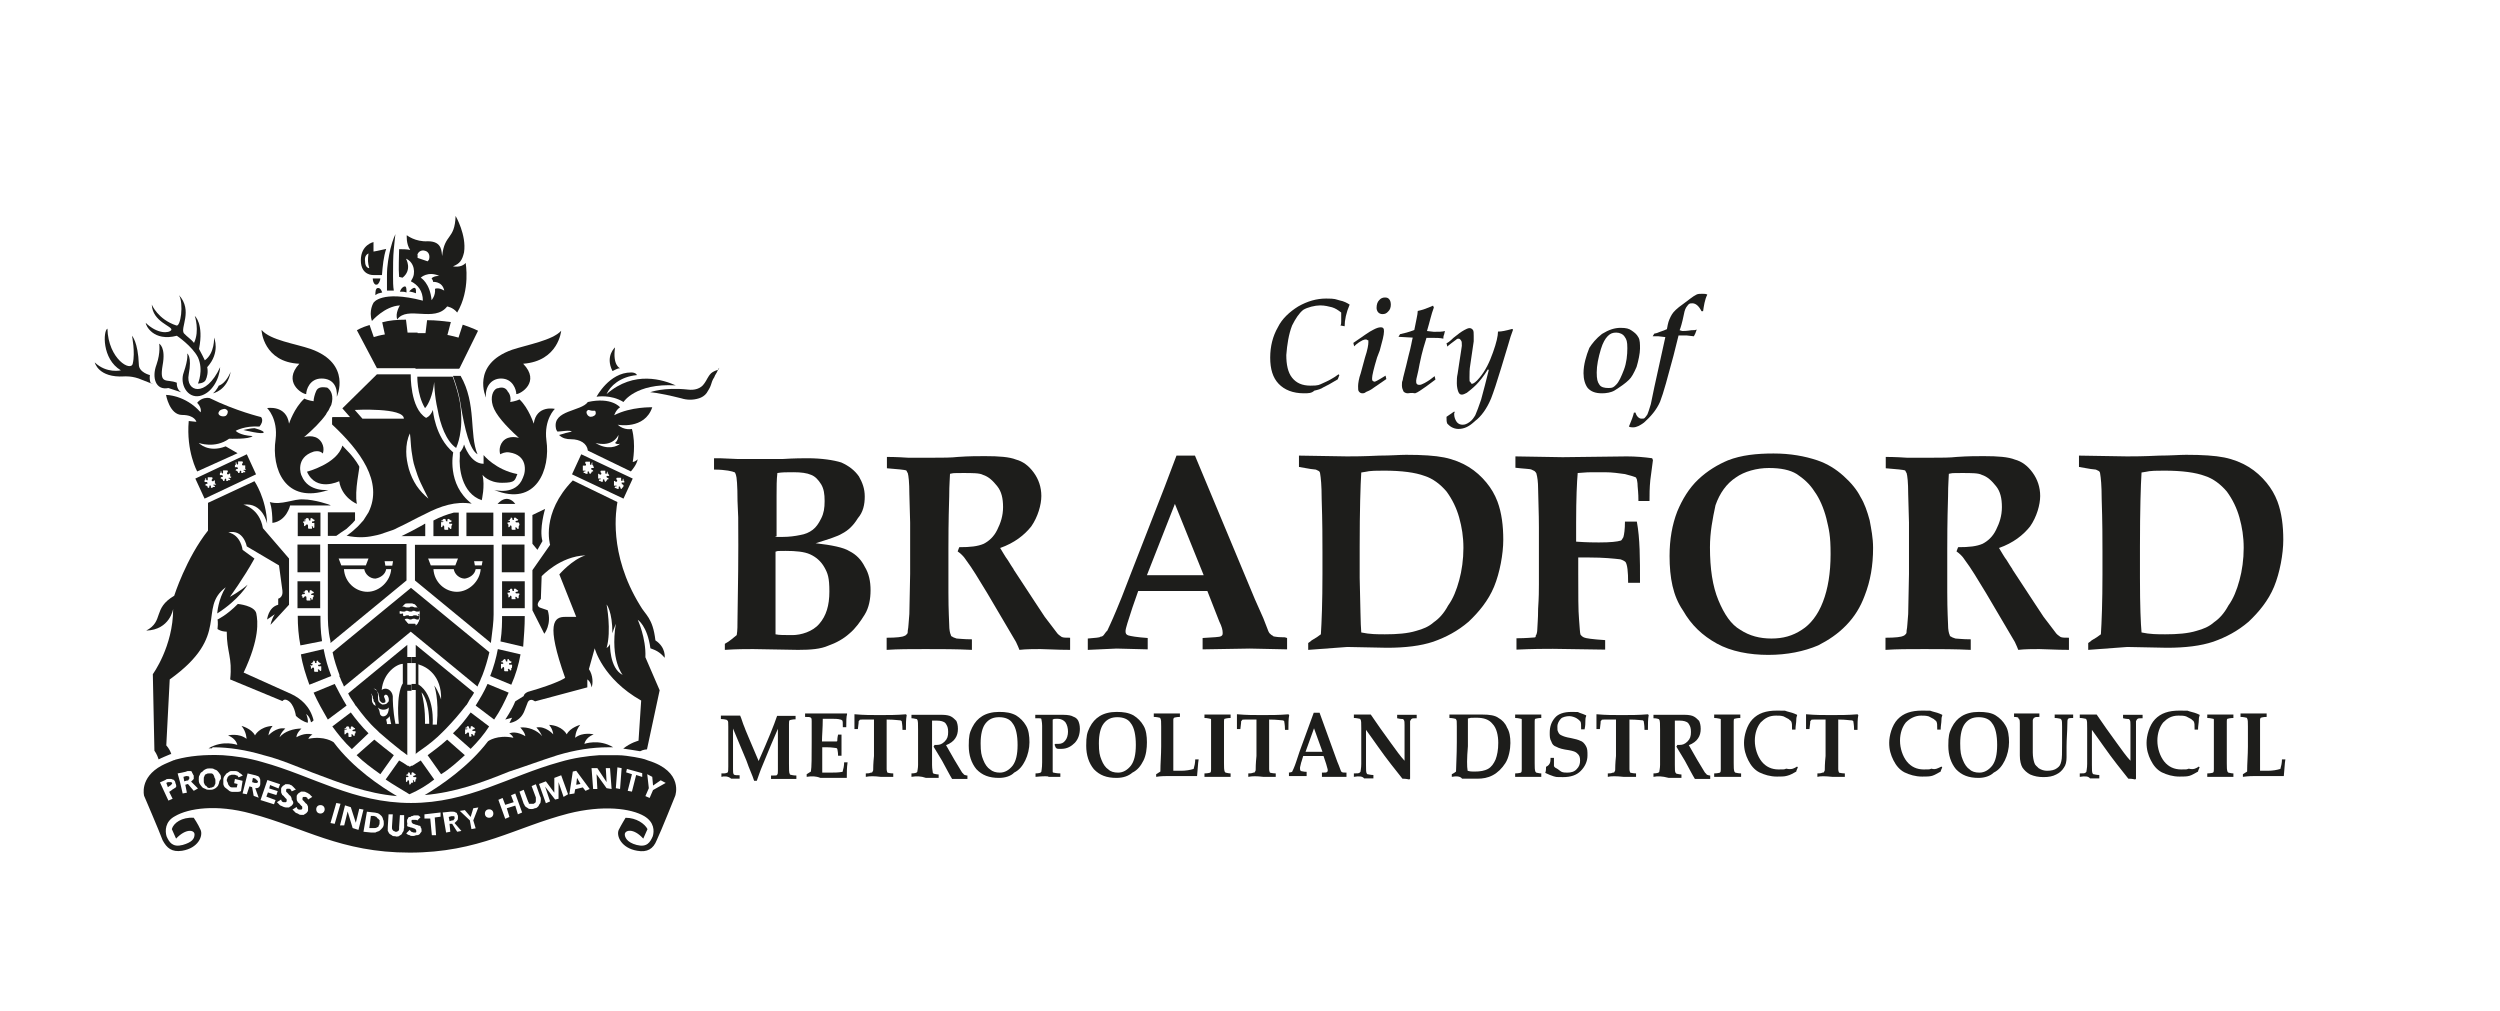 <?xml version="1.0" encoding="UTF-8"?>
<svg id="Layer_1" xmlns="http://www.w3.org/2000/svg" version="1.1" viewBox="0 0 947.1 383.1">
  <!-- Generator: Adobe Illustrator 29.0.0, SVG Export Plug-In . SVG Version: 2.1.0 Build 186)  -->
  <defs>
    <style>
      .st0 {
        fill: #1d1d1b;
      }
    </style>
  </defs>
  <g>
    <path class="st0" d="M293.8,240.3c1.3.3,3.2.3,6.4.3s7.7-1.3,10.2-4.3c2.6-3,3.8-6.9,3.8-12.2s-.6-6.9-1.9-9.2c-1.3-2.3-3.2-3.9-5.4-4.9s-5.4-1.3-9.3-1.3-2.6,0-3.8.3v31.3ZM293.8,203.4h2.9c2.2,0,4.5-.3,6.4-.7,1.9-.3,3.5-1,4.8-2s2.2-2.3,3.2-4.3,1.3-3.9,1.3-6.6-.3-4.6-1.3-6.3c-1-1.6-2.2-3-3.8-3.6-1.6-.7-3.8-1-6.7-1s-4.2,0-6.1.3c-.3,2.6-.3,5.3-.3,8.6v15.4h-.4v.2ZM274.6,246.2v-2.3c1.9-1,3.2-2.3,4.5-3.3.3-1.6.3-3.9.3-6.3,0-4.9.3-14.2.3-27.7s0-9.2-.3-16.8c0-5.9-.3-9.2-.6-9.9s-.3-1-.6-1c-.6-.3-3.2-1-7.7-1v-4.3h2.2l7,.3h16.6c4.8-.3,8-.3,9.6-.3,5.4,0,9.9.7,12.8,1.6,2.9,1.3,5.1,3,6.7,5.3,1.3,2.3,2.2,4.6,2.2,7.6s-.6,5.9-2.6,8.2c-1.6,2.6-3.5,4.6-6.1,5.9-1.6,1-4.8,2-9.9,3.6,6.1.7,10.6,1.6,12.8,3,2.6,1.3,4.5,3.3,5.8,5.9,1.6,2.6,2.2,5.6,2.2,8.9s-.6,6.6-2.2,9.2c-1.6,2.6-3.5,5.3-5.8,7.2-2.2,2-5.1,3.6-8,4.6-2.9,1.3-6.7,1.6-11.5,1.6l-17-.3c-2.7,0-6.2,0-10.7.3"/>
    <path class="st0" d="M336,177.4v-4.3c.6,0,3.5,0,8,.3h9.6c3.5,0,6.7,0,9.3-.3,4.2-.3,7.7-.3,10.2-.3,5.4,0,9.3.3,11.8,1.3,2.6.7,4.8,2.3,6.7,4.9,1.9,2.6,2.9,5.6,2.9,8.9s-1.3,7.9-3.8,11.5c-2.6,3.3-6.4,6.3-11.8,8.2,1,1.6,1.9,3.3,2.9,4.6,1,1.6,1.6,2.6,1.9,3,.3.3.3.7.6,1l8,12.2c2.2,3.3,3.2,4.9,3.5,5.3,2.6,3.3,4.2,5.6,4.8,6.3s1.3,1,1.6,1.3c.6.3,1.6.3,3.2.3v4.6c-5.1,0-9-.3-11.2-.3s-5.4,0-8,.3c-.3-.7-.6-1.6-1.3-3l-10.9-18.5c-3.2-5.3-5.8-9.6-8-12.5-1-1.6-2.2-2.6-3.2-3.3l.6-1.6c4.2,0,7-.3,9.3-1.3,1.9-1,3.8-2.6,5.1-5.3,1.3-2.6,2.2-5.3,2.2-8.6s-.6-5.9-2.2-7.9c-1.6-2-3.2-3.6-5.4-4.3-1.3-.7-3.8-.7-7.7-.7s-3.2,0-4.8.3c0,1.3-.3,3.9-.3,8.6-.3,9.9-.3,16.5-.3,19.8v16.5c0,7.2.3,11.2.3,12.2,0,2,.3,3.3.6,3.9,0,.3.3.7.6.7.3.3.6.3,1.6.7.6,0,2.6.3,5.8.3v4c-5.8-.3-11.5-.3-17.6-.3s-10.2,0-14.7.3v-4.6c3.8,0,6.1-.3,6.7-.7.3,0,.6-.3,1-.7.3-.3.3-.7.3-1.3.3-1.3.3-3.3.6-6.3l.3-15.2v-19.4l-.3-10.9c0-4.3-.3-6.9-.6-7.9-.3-.3-.3-.7-.6-1-.6-.2-3.2-.5-7.3-.8"/>
    <path class="st0" d="M434.5,217.9h21.5l-10.9-27-10.6,27ZM412.1,246.2v-4.3c2.9-.3,4.5-.3,4.8-.7.6,0,1-.3,1.3-.7.3-.3.6-1,1.3-1.6.3-.7,1.6-3.3,3.5-7.9,1-2.3,2.6-6.3,5.1-12.9l13.1-33.6,4.5-11.9h7l22.7,54.4,3.2,7.2,1.9,4.9c.3.7.6,1,1,1.3.3.3.6.3,1,.7.3,0,1.3.3,2.9.3s1.3,0,2.2.3v4.3l-14.1-.3-17.9.3v-4.3c4.2-.3,6.4-.3,7-.7.6-.3.6-.7.6-1.3,0-1-.3-2.3-1.3-4.3l-4.5-11.5h-26.2l-2.2,6.3c-1.6,4.9-2.6,7.9-2.6,8.9s.3,1.3,1,1.6c1,.3,3.2.7,7.4,1v4.3l-11.8-.3-10.9.5Z"/>
    <path class="st0" d="M515.7,239.6c3.2.7,6.1.7,9,.7,4.5,0,8.6-.3,11.8-1.3,2.6-.7,4.8-1.6,6.7-3.3,1.9-1.3,3.8-3.3,5.4-6.3,1.9-2.6,3.2-5.9,4.2-9.6,1-3.6,1.6-7.9,1.6-12.2s-.6-7.9-1.6-11.5-2.6-6.9-4.8-9.9c-2.2-2.6-5.1-4.9-8.3-5.9-3.5-1.3-8.6-2-15.4-2s-5.4.3-8.6.7c-.3,4.9-.6,14.2-.6,28v11.9c.3,10.8.3,17.4.6,20.7M495.6,246.2v-2.6c.3-.3.6-.3,1.3-1,1.3-.7,2.6-1.6,3.5-2.3.3-4.6.6-12.2.6-22.7v-8.6c0-4.6,0-11.2-.3-20.1,0-4.9-.3-7.9-.6-9.6,0-.3-.3-.7-.3-.7-.3-.3-.6-.3-1.3-.7-.6,0-2.6-.3-6.4-1v-4.3l18.2.3c2.2,0,6.1,0,12.2-.3,4.5,0,7.7-.3,10.2-.3,6.1,0,10.9.3,14.4,1s6.7,2,9.3,3.6,4.8,3.6,6.7,5.9c1.9,2.3,3.2,4.6,4.2,7.2,1.6,4.3,2.2,9.2,2.2,14.5s-1.3,12.5-3.5,17.8-5.8,9.6-9.6,13.2c-4.2,3.6-8.6,5.9-13.4,7.6-4.8,1.6-10.6,2.3-17.6,2.3l-15-.3-14.8,1.1Z"/>
    <path class="st0" d="M621.3,220.8h-4.5c0-4.3-.3-6.9-1-7.9-.3-.3-1-.7-1.9-1-2.6-.3-6.4-.7-11.8-.7h-4.2v5.9c0,8.2,0,14.2.3,17.5s.3,5.3.6,5.9c.3.3.6.7,1.3,1,.6.3,3.2.7,8,1v3.6l-19.8-.3c-2.9,0-7.4,0-13.8.3v-4.3c3.8,0,6.1-.3,6.7-.3s.6-.3.6-.7c.3-.3.6-1.3.6-2.6s.3-3.3.3-7.6c.3-4.3.3-7.2.3-9.2v-21.7c0-.3,0-5.3-.3-14.5,0-2.6-.3-4.6-.6-5.6,0-.3-.3-.7-.6-1s-.6-.3-1.3-.7c-.6-.3-2.9-.3-6.1-.7v-4.3l17.9.3,24.3-.3c3.5,0,6.7.3,9.6.7l.3.7c-.3,2-.6,4.6-1,7.6-.3,3-.3,5.6-.3,7.9h-4.2c0-1,0-2.6-.3-5.6,0-1.6-.3-2.3-.3-2.6s-.3-.3-.3-.7c-.6-.3-1.9-.7-4.2-1.3-2.2-.3-4.8-.7-7.7-.7h-4.8c-2.6,0-4.5.3-5.4.3-.3,3.3-.6,9.6-.6,18.8v7.2c4.2.3,7.4.3,8.6.3,4.5,0,7-.3,8.3-.7.3,0,.6-.7,1-1.3.3-1,.6-3,.6-5.9h4.5c1.2,6.4,1.2,14,1.2,23.2"/>
    <path class="st0" d="M647.8,207.3c0,8.2,1,14.8,3.2,20.1s4.8,9.2,8.3,11.2c3.5,2.3,7.4,3.3,11.8,3.3s8-1,11.5-3.3c3.2-2,6.1-5.6,8-10.6,1.9-4.9,2.9-10.9,2.9-18.1s-.6-9.2-1.6-13.5c-1-3.9-2.6-7.6-4.5-10.2-1.9-3-4.2-4.9-6.7-6.6-2.6-1.6-6.1-2.3-10.6-2.3s-9.3,1.3-12.5,3.6c-3.5,2.3-6.1,5.9-7.7,10.5-1.1,5.1-2.1,10.3-2.1,15.9M632.5,210.6c0-6.3,1-11.9,2.9-16.8,1.9-4.6,4.5-8.9,8-12.2s7.4-5.6,11.2-7.2c5.1-2,10.9-2.6,17.3-2.6s11.8,1,16.6,2.6c3.8,1.3,7,3.3,9.9,5.9,2.9,2.6,5.1,5.3,6.4,7.9,1.6,2.6,2.6,5.6,3.5,8.9.6,3.3,1.3,6.6,1.3,10.5,0,6.6-1,12.5-3.2,18.1-1.6,4.3-3.8,7.9-7,11.2s-6.7,5.6-10.6,7.6c-5.4,2.3-11.8,3.6-18.9,3.6s-14.1-1.3-19.5-4.3-9.6-6.9-12.8-12.5c-3.8-5.5-5.1-12.4-5.1-20.7"/>
    <path class="st0" d="M714.4,177.4v-4.3c.6,0,3.5,0,8,.3h9.6c3.5,0,6.7,0,9.3-.3,4.2-.3,7.7-.3,10.2-.3,5.4,0,9.3.3,11.8,1.3,2.6.7,4.8,2.3,6.7,4.9,1.9,2.6,2.9,5.6,2.9,8.9s-1.3,7.9-3.8,11.5c-2.6,3.3-6.4,6.3-11.8,8.2,1,1.6,1.9,3.3,2.9,4.6,1,1.6,1.6,2.6,1.9,3,.3.3.3.7.6,1l8,12.2c2.2,3.3,3.2,4.9,3.5,5.3,2.6,3.3,4.2,5.6,4.8,6.3s1.3,1,1.6,1.3c.6.3,1.6.3,3.2.3v4.6c-5.1,0-9-.3-11.2-.3s-5.4,0-8,.3c-.3-.7-.6-1.6-1.3-3l-10.9-18.5c-3.2-5.3-5.8-9.6-8-12.5-1-1.6-2.2-2.6-3.2-3.3l.6-1.6c4.2,0,7-.3,9.3-1.3,1.9-1,3.8-2.6,5.1-5.3,1.3-2.6,2.2-5.3,2.2-8.6s-.6-5.9-2.2-7.9c-1.6-2-3.2-3.6-5.4-4.3-1.3-.7-3.8-.7-7.7-.7s-3.2,0-4.8.3c0,1.3-.3,3.9-.3,8.6-.3,9.9-.3,16.5-.3,19.8v16.5c0,7.2.3,11.2.3,12.2,0,2,.3,3.3.6,3.9,0,.3.3.7.6.7.3.3.6.3,1.6.7.6,0,2.6.3,5.8.3v4c-5.8-.3-11.5-.3-17.6-.3s-10.2,0-14.7.3v-4.6c3.8,0,6.1-.3,6.7-.7.3,0,.6-.3,1-.7.3-.3.3-.7.3-1.3.3-1.3.3-3.3.6-6.3l.3-15.2v-19.4l-.3-10.9c0-4.3-.3-6.9-.6-7.9-.3-.3-.3-.7-.6-1-.6-.2-3.2-.5-7.3-.8"/>
    <path class="st0" d="M811.3,239.6c3.2.7,6.1.7,9,.7,4.5,0,8.6-.3,11.8-1.3,2.6-.7,4.8-1.6,6.7-3.3,1.9-1.3,3.8-3.3,5.4-6.3,1.9-2.6,3.2-5.9,4.2-9.6,1-3.6,1.6-7.9,1.6-12.2s-.6-7.9-1.6-11.5-2.6-6.9-4.8-9.9c-2.2-2.6-5.1-4.9-8.3-5.9-3.5-1.3-8.6-2-15.4-2s-5.4.3-8.6.7c-.3,4.9-.6,14.2-.6,28v11.9c0,10.8.3,17.4.6,20.7M791.1,246.2v-2.6c.3-.3.6-.3,1.3-1,1.3-.7,2.6-1.6,3.5-2.3.3-4.6.6-12.2.6-22.7v-8.6c0-4.6,0-11.2-.3-20.1,0-4.9-.3-7.9-.6-9.6,0-.3-.3-.7-.3-.7-.3-.3-.6-.3-1.3-.7-.6,0-2.6-.3-6.4-1v-4.3l18.2.3c2.2,0,6.1,0,12.2-.3,4.2,0,7.7-.3,10.2-.3,6.1,0,10.9.3,14.4,1s6.7,2,9.3,3.6,4.8,3.6,6.7,5.9c1.9,2.3,3.2,4.6,4.2,7.2,1.6,4.3,2.2,9.2,2.2,14.5s-1.3,12.5-3.5,17.8-5.8,9.6-9.6,13.2c-4.2,3.6-8.6,5.9-13.4,7.6-4.8,1.6-10.6,2.3-17.6,2.3l-15-.3-14.8,1.1Z"/>
    <path class="st0" d="M273.3,294.3v-1.3h1c.6,0,1.3-.3,1.3-.3.3-.3.3-1,.3-2.3v-15.1c0-1.3,0-2.3-.3-2.3l-.3-.3s-1-.3-2.2-.3v-1.3h7.3c.6,1.3,1,3,1.6,4.3.3,1,2.2,5.3,5.4,12.9,3.5-7.9,5.8-13.5,7-17.1h7v1.3c-1.3,0-1.9.3-2.2.3-.3.3-.3.7-.3,1.6v14.8c0,2.3,0,3.6.3,4,0,.3.3.3.3.3,0,0,1,.3,2.2.3v1.3h-9.6v-1.3h1c.6,0,1.3,0,1.3-.3.3-.3.3-.7.3-1.6v-15.8c-1.6,3.6-3.5,8.2-5.8,13.8-1,2.3-1.6,4.3-2.2,5.9h-1c-.6-2-1.9-4.6-2.9-7.6l-5.1-12.2v15.4c0,1,0,1.6.3,2,.3.3,1,.3,2.2.3v1.3h-3.2c-1.1-1-2.7-1-3.7-.7"/>
    <path class="st0" d="M305.6,294.3v-1c.6-.3,1-.7,1.6-1,.3-1.6.3-5.6.3-11.2v-7.9c0-.7,0-1-.3-1.3s-1-.3-2.2-.3v-1.3h15.9v.3c-.3,1-.3,2.6-.3,4.9h-1.3c0-1.6,0-2.6-.3-2.6,0,0-.3-.3-.6-.3-1-.3-2.2-.3-3.8-.3h-2.9c0,3.6-.3,6.3-.3,8.6h5.5c.3,0,.3-.3.3-.3,0-.3,0-1,.3-2.3h1.3v8h-1.3c0-1.6-.3-2.3-.3-2.6l-.3-.3c-.6,0-1.6-.3-3.5-.3h-1.9v9.6h2.9c1.6,0,3.2,0,4.8-.3.3-1,.6-2.3.6-3.6h1.3c-.3,2-.3,3.9-.3,5.9h-10c-1.7-.7-3.3-.7-5.2-.4"/>
    <path class="st0" d="M328,294.3v-1.3c.6,0,1.3,0,1.9-.3.3,0,.6,0,.6-.3,0,0,.3-.3.3-.7,0-.7,0-2.3.3-5.3v-13.8h-4.5c-.6,0-1,0-1,.3l-.3.3s0,1-.3,3h-1.3v-5.6h.3c3.2.3,6.1.3,9.3.3s6.4,0,9.9-.3l.3.3c-.3,1.6-.3,3.3-.3,5.6h-1.3c0-2-.3-3-.3-3.3,0,0-.3-.3-.6-.3-.6,0-2.2-.3-4.8-.3h-.3v18.8c0,.7.3,1.3.3,1.3,0,0,1,.3,2.2.3v1.3h-4.8c-2.4-.3-4-.3-5.6,0"/>
    <path class="st0" d="M345.3,294.3v-1.3c1.3,0,1.9-.3,1.9-.3l.3-.3c0-.3.3-1.3.3-2.6v-13.2c0-2.3,0-3.6-.3-3.9,0,0,0-.3-.3-.3s-1-.3-1.9-.3v-1.3h11.6c1.6,0,2.9.3,3.5.7.6.3,1.3,1,1.9,1.6.3.7.6,1.6.6,3s-.3,2.6-1,3.6c-.6,1-1.9,2-3.5,2.6l3.2,5.6,2.6,4.3c.3.7,1,1,1,1.3.3,0,.6.3,1.3.3v1.3h-5.8c-1-1.6-2.2-4-3.8-6.9l-3.2-5.3c0-.3.3-.3.3-.7h1c1,0,1.9-.3,2.9-1.3s1.3-2,1.3-3.6-.3-2.3-1-3.3c-.6-.7-1.9-1-3.2-1h-1.9v16.8c0,1.6.3,2.6.3,3l.3.3c.3,0,1,.3,1.9.3v1.3h-4.8c-2-.7-3.6-.7-5.5-.4"/>
    <path class="st0" d="M378.8,292.7c1.9,0,3.5-1,4.8-2.6,1.3-1.7,1.9-4.3,1.9-7.9s-.6-6.6-1.9-8.2c-1-1.6-2.9-2.3-5.1-2.3s-3.8.7-5.1,2.3c-1.3,1.6-1.9,4.3-1.9,7.6s.3,4.6,1,6.3c.6,1.6,1.6,3,2.6,3.6.9.8,2.2,1.2,3.7,1.2M378.5,294.7c-3.8,0-6.4-1-8.6-3.3-1.9-2.3-2.9-5.3-2.9-8.9s.3-4.9,1.3-6.9,2.2-3.3,3.8-4.3,3.8-1.6,6.4-1.6,4.5.3,6.4,1.3c1.6,1,2.9,2.3,3.8,3.9,1,1.6,1.3,4,1.3,6.3s-.6,4.9-1.6,6.9-2.2,3.6-4.2,4.6c-1.2,1.3-3.4,2-5.7,2"/>
    <path class="st0" d="M392.3,294.3v-1.3c1.3,0,1.9-.3,1.9-.3l.3-.3c0-.3.3-1.3.3-3.6v-13.8c0-1.6-.3-2.3-.3-2.6s-.6-.3-1.3-.3h-1v-1.3h10.6c1.9,0,3.2.3,3.8.7,1,.3,1.6,1,1.9,1.6.3.7.6,1.6.6,3,0,2-.6,3.9-1.9,5.3-1.3,1.3-2.9,2.3-5.1,2.3h-1c-.3,0-.6,0-1-.3-.3-.3-.3-.7-.6-1.3l.3-.3h1.2c1,0,1.9-.3,2.6-1.3.6-.7,1-2,1-3.3s-.3-2.6-1-3.6c-.6-.7-1.6-1.3-2.9-1.3s-1.3,0-1.9.3v19.8q0,.3.3.3c.3,0,1,.3,2.6.3v1.3h-4.5c.2-.3-1.7-.3-4.9,0"/>
    <path class="st0" d="M423.6,292.7c1.9,0,3.5-1,4.8-2.6,1.3-1.7,1.9-4.3,1.9-7.9s-.6-6.6-1.9-8.2c-1-1.6-2.9-2.3-5.1-2.3s-3.8.7-5.1,2.3c-1.3,1.6-1.9,4.3-1.9,7.6s.3,4.6,1,6.3c.6,1.6,1.6,3,2.6,3.6.8.8,2.1,1.2,3.7,1.2M423,294.7c-3.8,0-6.4-1-8.6-3.3-1.9-2.3-2.9-5.3-2.9-8.9s.3-4.9,1.3-6.9,2.2-3.3,3.8-4.3,3.8-1.6,6.4-1.6,4.5.3,6.4,1.3c1.6,1,2.9,2.3,3.8,3.9,1,1.6,1.3,4,1.3,6.3s-.3,4.9-1.3,6.9-2.2,3.6-4.2,4.6c-1.5,1.3-3.5,2-6,2"/>
    <path class="st0" d="M438,294.3v-1c.6-.3,1-.7,1.6-1,0-3,.3-6.3.3-9.5v-7.6c0-1.6,0-2.6-.3-3,0,0,0-.3-.3-.3,0,0-1-.3-2.2-.3v-1.3h9.9v1.3c-1.3,0-2.2.3-2.2.3,0,0-.3.3-.3.7v19.4h2.9c1.9,0,3.5-.3,4.8-.7.3-1,.6-2.3.6-3.6h1.3c-.3,1.6-.3,3.6-.6,6.3h-10.6c-1.4,0-3,0-4.9.3"/>
    <path class="st0" d="M456.3,294.3v-1.3c1.3,0,2.2-.3,2.2-.3.3-.3.3-.7.3-1.3v-18.8c0-.3-.3-.3-.3-.3-.3,0-1-.3-2.2-.3v-1.3h9.9v1.3c-1.3,0-2.2.3-2.2.3-.3,0-.3.7-.3,1v15.8c0,1.6,0,2.6.3,3.3l.3.3c.3,0,1,.3,1.9.3v1.3h-9.9Z"/>
    <path class="st0" d="M472.9,294.3v-1.3c.6,0,1.3,0,1.9-.3.3,0,.6,0,.6-.3,0,0,.3-.3.3-.7,0-.7,0-2.3.3-5.3v-13.8h-4.5c-.6,0-1,0-1,.3l-.3.3s0,1-.3,3h-1.3v-5.6h.3c3.2.3,6.1.3,9.3.3s6.4,0,9.9-.3l.3.3c-.3,1.6-.3,3.3-.3,5.6h-1.3c0-2-.3-3-.3-3.3,0,0-.3-.3-.6-.3-.6,0-2.2-.3-4.8-.3h-.3v18.8c0,.7.3,1.3.3,1.3,0,0,1,.3,2.2.3v1.3h-4.8c-2.4-.3-4-.3-5.6,0"/>
    <path class="st0" d="M497.8,275.9l-3.2,8.9h6.4l-3.2-8.9ZM487.9,292.7c1,0,1.6-.3,1.6-.3,0,0,.3-.7.6-1.3.6-1.3,1.3-3.6,2.2-6.3l5.4-14.8h2.2l6.7,18.5c1,2.3,1.3,3.6,1.6,3.9s1,.3,1.9.3v1.6h-9.3v-1.6c1.3,0,1.9,0,1.9-.3.3,0,.3-.3.3-.7s-.3-1-.6-2.3l-1-3h-7.7l-.6,2c-.3.7-.3,1.3-.6,2.3v.7q0,.3.3.7c.3,0,1,.3,2.2.3v1.6h-6.7v-1.3h-.4Z"/>
    <path class="st0" d="M512.9,294.3v-1.3c1.3,0,1.9,0,2.2-.3l.3-.3c0-.3.3-1.3.3-3v-13.5c0-2,0-3-.3-3.3q0-.3-.3-.3c-.3,0-1-.3-2.2-.3v-1.3h6.4c2.2,3.3,4.8,6.9,7.7,10.9,1.9,2.6,3.5,4.9,5.1,6.6v-13.5c0-1,0-1.6-.3-2l-.3-.3c-.3,0-1,0-2.2-.3v-1.3h7.4v1.3c-1,0-1.9,0-1.9.3,0,0-.3,0-.3.3,0,0,0,.3-.3.3v22l-.3.3c-1.3-.3-2.2-.3-2.6-.3-2.6-3.3-5.8-7.2-9.3-12.2-1.9-2.6-3.2-4.6-4.5-6.3v13.2c0,2,0,3,.3,3.3,0,0,0,.3.3.3s1,.3,2.2.3v1.3h-3.5c-.7-.9-2-.9-3.9-.6"/>
    <path class="st0" d="M556,292c1,.3,1.6.3,2.6.3,2.2,0,3.8-.3,5.1-1s2.2-2,2.9-3.6c.6-1.6,1-3.6,1-6.3s-.6-5.6-2.2-7.2c-1.3-1.6-3.2-2.3-6.1-2.3s-1.6,0-3.2.3v10.5c-.4,4.7-.4,7.7-.1,9.3M550,294.3v-1c.6-.3,1.3-.7,1.6-1,0-2,.3-5.9.3-11.2v-5.9c0-1.6,0-2.6-.3-2.6,0,0,0-.3-.3-.3,0,0-1-.3-2.2-.3v-1.3h12.5c2.6,0,4.8.3,6.1,1.3,1.3.7,2.6,2,3.2,3.6,1,1.6,1.3,3.6,1.3,5.9s-.6,5.6-1.9,7.6c-1.3,2-2.9,3.6-4.8,4.6-1.9,1-3.8,1.3-5.8,1.3h-5.8c-.7-1-2.3-1-3.9-.7"/>
    <path class="st0" d="M574,294.3v-1.3c1.3,0,2.2-.3,2.2-.3.3-.3.3-.7.3-1.3v-18.8c0-.3-.3-.3-.3-.3-.3,0-1-.3-2.2-.3v-1.3h9.9v1.3c-1.3,0-2.2.3-2.2.3-.3,0-.3.7-.3,1v15.8c0,1.6,0,2.6.3,3.3l.3.3c.3,0,1,.3,1.9.3v1.3h-9.9Z"/>
    <path class="st0" d="M587.4,287.1h1.3v3c0,.3.3.7,1,1,.6.3,1.3,1,1.9,1.3.6.3,1.6.3,2.2.3,1.3,0,2.6-.3,3.5-1.3,1-1,1.3-2,1.3-3.3s-.3-2-1-2.6c-.6-.7-1.6-1-3.2-1.3-2.2-.3-3.8-.7-4.8-1.3-1-.3-1.6-1-1.9-2-.6-1-.6-2-.6-3.3,0-2.3.6-4,1.9-5.6,1.3-1.6,3.5-2.3,6.4-2.3s2.2,0,2.9.3c1,.3,1.9.7,2.6,1v.3c-.3.7-.3,1.3-.3,2s0,1.6-.3,3h-1.3c0-1.6,0-2.6-.3-3-.3-.3-.6-.7-1.6-1.3-.6-.3-1.6-.7-2.6-.7s-2.6.3-3.2,1c-.6.7-1.3,1.6-1.3,3s0,1.3.3,2,.6,1,1.3,1.3c.6.3,1.6.7,3.5,1,1.6.3,2.9.7,3.5,1,1,.3,1.6,1,2.2,2,.6,1,.6,2,.6,3.6,0,2.3-1,4.3-2.6,5.9s-3.8,2.3-6.7,2.3-2.2,0-3.5-.3c-1-.3-1.9-.7-3.2-1.3.3-.7.3-1.6.3-2.3,1.7-.8,1.7-2.1,1.7-3.4"/>
    <path class="st0" d="M609.1,294.3v-1.3c.6,0,1.3,0,1.9-.3.3,0,.6,0,.6-.3,0,0,.3-.3.3-.7,0-.7,0-2.3.3-5.3v-13.8h-4.5c-.6,0-1,0-1,.3l-.3.3s0,1-.3,3h-1.3v-5.6h.3c3.2.3,6.1.3,9.3.3s6.4,0,9.9-.3l.3.3c-.3,1.6-.3,3.3-.3,5.6h-1.3c0-2-.3-3-.3-3.3l-.3-.3c-.6,0-2.2-.3-4.8-.3h-.3v18.8c0,.7.3,1.3.3,1.3,0,0,1,.3,2.2.3v1.3h-4.8c-2.7-.3-4.6-.3-5.9,0"/>
    <path class="st0" d="M626.4,294.3v-1.3c1.3,0,1.9-.3,1.9-.3l.3-.3c0-.3.3-1.3.3-2.6v-13.2c0-2.3,0-3.6-.3-3.9,0,0,0-.3-.3-.3,0,0-.6-.3-1.9-.3v-1.3h11.9c1.6,0,2.9.3,3.5.7.6.3,1.3,1,1.9,1.6.3.7.6,1.6.6,3s-.3,2.6-1,3.6c-.6,1-1.9,2-3.5,2.6l3.2,5.6,2.6,4.3c.3.7,1,1,1,1.3.3,0,.6.3,1.3.3v1.3h-5.8c-1-1.6-2.2-4-3.8-6.9l-3.2-5.3c0-.3.3-.3.3-.7h1c1,0,1.9-.3,2.9-1.3s1.3-2,1.3-3.6-.3-2.3-1-3.3c-.6-.7-1.9-1-3.2-1h-1.9v16.8c0,1.6,0,2.6.3,3l.3.3c.3,0,1,.3,1.9.3v1.3h-4.8c-2.6-.7-4.2-.7-5.8-.4"/>
    <path class="st0" d="M649.4,294.3v-1.3c1.3,0,2.2-.3,2.2-.3.3-.3.3-.7.3-1.3v-18.8c0-.3-.3-.3-.3-.3-.3,0-1-.3-2.2-.3v-1.3h9.9v1.3c-1.3,0-2.2.3-2.2.3-.3,0-.3.7-.3,1v15.8c0,1.6,0,2.6.3,3.3l.3.3c.3,0,1,.3,2.2.3v1.3h-10.2Z"/>
    <path class="st0" d="M680.8,290.4l.3.3c-.3.7-.6,1.3-.6,1.6-1.3.7-2.2,1.3-3.5,1.6-1,.3-2.2.3-3.8.3-2.6,0-4.8-.7-6.7-1.6-1.9-1-3.2-2.6-4.2-4.6s-1.6-4-1.6-6.6,1-6.6,3.2-8.9,5.1-3.3,9.3-3.3,2.6,0,3.8.3c1.3.3,2.6.7,3.8,1.3v.3c-.3.7-.3,1.3-.3,1.7,0,1-.3,2.3-.3,3.6h-1.3c0-1.6,0-2.6-.3-3,0-.3-.3-.3-1-1-.6-.3-1.3-.7-1.9-1-1-.3-1.6-.3-2.9-.3-2.6,0-4.2,1-5.8,2.6-1.3,1.6-2.2,4-2.2,6.9s1,5.9,2.6,7.9,3.8,3,6.4,3,1.9,0,2.9-.3c2.2.5,3.1-.2,4.1-.8"/>
    <path class="st0" d="M688.5,294.3v-1.3c.6,0,1.3,0,1.9-.3.3,0,.6,0,.6-.3,0,0,.3-.3.3-.7,0-.7,0-2.3.3-5.3v-13.8h-4.5c-.6,0-1,0-1,.3l-.3.3s0,1-.3,3h-1.3v-5.6h.3c3.2.3,6.1.3,9.3.3s6.4,0,9.9-.3l.3.3c-.3,1.6-.3,3.3-.3,5.6h-1.3c0-2-.3-3-.3-3.3,0,0-.3-.3-.6-.3-1,0-2.2-.3-4.8-.3h-.3v18.8c0,.7.3,1.3.3,1.3,0,0,1,.3,2.2.3v1.3h-4.8c-2.8-.3-4.4-.3-5.6,0"/>
    <path class="st0" d="M735.5,290.4l.3.3c-.3.7-.6,1.3-.6,1.6-1.3.7-2.2,1.3-3.2,1.6-1,.3-2.2.3-3.8.3-2.6,0-4.8-.7-6.7-1.6-1.9-1-3.2-2.6-4.2-4.6s-1.6-4-1.6-6.6,1-6.6,3.2-8.9,5.1-3.3,9.3-3.3,2.6,0,3.8.3c1.3.3,2.6.7,3.8,1.3v.3c-.3.7-.3,1.3-.3,1.7,0,1-.3,2.3-.3,3.6h-1.3c0-1.6,0-2.6-.3-3,0-.3-.3-.3-1-1-.6-.3-1.3-.7-1.9-1-1-.3-1.9-.3-2.9-.3-2.2,0-4.2,1-5.8,2.6-1.3,1.6-2.2,4-2.2,6.9s1,5.9,2.6,7.9,3.8,3,6.4,3,1.9,0,2.9-.3c1.5.5,2.5-.2,3.8-.8"/>
    <path class="st0" d="M749.9,292.7c1.9,0,3.5-1,4.8-2.6,1.3-1.7,1.9-4.3,1.9-7.9s-.6-6.6-1.9-8.2c-1-1.6-2.9-2.3-5.1-2.3s-3.8.7-5.1,2.3c-1.3,1.6-1.9,4.3-1.9,7.6s.3,4.6,1,6.3c.6,1.6,1.6,3,2.6,3.6.8.8,2.1,1.2,3.7,1.2M749.6,294.7c-3.8,0-6.4-1-8.6-3.3-1.9-2.3-2.9-5.3-2.9-8.9s.3-4.9,1.3-6.9,2.2-3.3,3.8-4.3,3.8-1.6,6.4-1.6,4.8.3,6.4,1.3c1.6,1,2.9,2.3,3.8,3.9,1,1.6,1.3,4,1.3,6.3s-.6,4.9-1.6,6.9-2.2,3.6-4.2,4.6c-1.3,1.3-3.5,2-5.7,2"/>
    <path class="st0" d="M763,271.6v-1.3h9.6v1.3c-1,0-1.6,0-1.9.3,0,0-.3,0-.3.3,0,0-.3.3-.3.7v12.2c0,1.6.3,3,.6,3.9.3,1,1,1.3,1.6,2,1,.7,2.2,1,3.2,1,1.6,0,2.9-.3,3.8-1,1-.7,1.3-1.3,1.6-2.6.3-1,.3-3.3.3-6.9v-6.3c0-1.3,0-2.3-.3-2.6l-.3-.3c-.3,0-1-.3-2.2-.3v-1.3h7v1.3c-1,0-1.6,0-1.9.3-.3.3-.3,1-.3,2,0,2.6-.3,5.6-.3,8.6v4c0,1.6-.3,3-1,3.9-.6,1-1.6,2-2.9,2.6-1.3.7-2.9,1-4.8,1s-3.5-.3-5.1-1c-1.3-.7-2.2-1.6-2.9-2.6-.6-1-1-2.6-1-4.6v-12.2c0-.7,0-1.3-.3-1.6l-.3-.3c.3-.2-.3-.5-1.6-.5"/>
    <path class="st0" d="M787.9,294.3v-1.3c1.3,0,1.9,0,2.2-.3l.3-.3c0-.3.3-1.3.3-3v-13.5c0-2,0-3-.3-3.3q0-.3-.3-.3c-.3,0-1-.3-2.2-.3v-1.3h6.4c2.2,3.3,4.8,6.9,7.7,10.9,1.9,2.6,3.5,4.9,5.1,6.6v-13.5c0-1,0-1.6-.3-2l-.3-.3s-1,0-2.2-.3v-1.3h7.4v1.3c-1,0-1.9,0-1.9.3,0,0-.3,0-.3.3,0,0,0,.3-.3.3v22l-.3.3c-1.3-.3-1.9-.3-2.6-.3-2.6-3.3-5.8-7.2-9.3-12.2-1.9-2.6-3.2-4.6-4.5-6.3v13.2c0,2,0,3,.3,3.3,0,0,0,.3.3.3s1,.3,2.2.3v1.3h-3.5c-.7-.9-1.9-.9-3.9-.6"/>
    <path class="st0" d="M833,290.4l.3.3c-.3.7-.6,1.3-.6,1.6-1.3.7-2.2,1.3-3.2,1.6-1,.3-2.2.3-3.8.3-2.6,0-4.8-.7-6.7-1.6-1.9-1-3.2-2.6-4.2-4.6s-1.6-4-1.6-6.6,1-6.6,3.2-8.9,5.1-3.3,9.3-3.3,2.6,0,3.8.3c1.3.3,2.6.7,3.8,1.3v.3c-.3.7-.3,1.3-.3,1.7,0,1-.3,2.3-.3,3.6h-1.3c0-1.6,0-2.6-.3-3,0-.3-.3-.3-1-1-.6-.3-1.3-.7-1.9-1-1-.3-1.6-.3-2.9-.3-2.6,0-4.2,1-5.8,2.6-1.3,1.6-2.2,4-2.2,6.9s1,5.9,2.6,7.9,3.8,3,6.4,3,1.9,0,2.9-.3c1.9.5,2.9-.2,3.8-.8"/>
    <path class="st0" d="M836.2,294.3v-1.3c1.3,0,2.2-.3,2.2-.3.3-.3.3-.7.3-1.3v-18.8c0-.3-.3-.3-.3-.3-.3,0-1-.3-2.2-.3v-1.3h9.9v1.3c-1.3,0-2.2.3-2.2.3-.3,0-.3.7-.3,1v15.8c0,1.6,0,2.6.3,3.3l.3.3c.3,0,1,.3,1.9.3v1.3h-9.9Z"/>
    <path class="st0" d="M849.7,294.3v-1c.6-.3,1-.7,1.6-1,0-3,.3-6.3.3-9.5v-7.6c0-1.6,0-2.6-.3-3,0,0,0-.3-.3-.3,0,0-1-.3-2.2-.3v-1.3h9.9v1.3c-1.3,0-2.2.3-2.2.3,0,0-.3.3-.3.7v19.4h2.9c1.9,0,3.5-.3,4.8-.7.3-1,.6-2.3.6-3.6h1.3c-.3,1.6-.3,3.6-.6,6.3h-10.6c-1.1,0-2.7,0-4.9.3"/>
    <path class="st0" d="M494,149c-4.2,0-7.4-1.3-9.6-3.6-2.2-2.3-3.2-5.6-3.2-9.9s1-8.2,2.9-11.5c1.6-3.3,4.5-5.9,7.7-7.9,3.5-2,7-3,10.6-3s3.5.3,5.1.7c1.6.3,2.9,1,3.8,1.6-1.3,3-1.9,5.9-1.9,8.2l-1.6-.3c.3-.3.3-1,.3-1.6v-3.3c-1.3-1-2.2-1.6-3.5-2-1.3-.3-2.6-.7-4.5-.7s-4.8.7-6.4,1.7c-1.6,1.3-2.9,3.3-4.2,5.9-1.3,3.3-1.9,7.3-2.2,11.2,0,3.6.6,6.6,2.2,8.6,1.6,2,3.8,3,7,3s3.2-.3,4.8-1,3.5-1.6,5.8-3.3l.3.3-.6,1.6c-2.6,1.6-4.5,2.6-5.4,3-1,.7-2.2,1-3.5,1.3-1,1-2.3,1-3.9,1"/>
    <path class="st0" d="M523.7,119c-.6,0-1.3-.3-1.6-.7-.3-.3-.6-1-.6-1.6,0-1.3.3-2.3,1-3,.6-.7,1.3-1,2.2-1s1.3.3,1.6.7c.3.3.6,1,.6,2s-.3,2-1,2.6c-.6.7-1.2,1-2.2,1M516.1,149c-.6,0-1-.3-1.3-.7-.3-.3-.3-1-.3-2s.3-3,1-4.9l1.6-5.9c1-3,1.3-4.9,1.3-5.9s0-.7-.3-.7c0,0-.3-.3-.6-.3s-.6,0-1.3.3c-1.3.7-2.2,1.3-3.2,2.3l-.3-1.3c3.8-2.6,6.1-4.3,7.4-4.9,1.3-.7,2.2-1,2.9-1s.6,0,1,.3c.3.3.3.7.3,1.3,0,1.3-.6,3.6-1.6,7.2l-1,2.6c-1.3,4.3-1.9,6.9-1.9,7.9s0,.7.3,1c0,0,.3.3.6.3s1-.3,4.2-2.3l.3,1.3-4.8,3.3c-1.3,1-2.2,1.3-2.9,1.6-.5.5-1.1.5-1.4.5"/>
    <path class="st0" d="M533.3,149c-.6,0-1.3-.3-1.6-.7-.3-.7-.6-1.3-.6-2.3s0-1.3.3-2c0-.7,1-3.9,2.2-9.2,1-3.6,1.3-5.9,1.6-6.9l-5.4-.3.6-1c1.3-.3,3.2-.7,5.4-1.6.6-3.3,1.3-5.9,1.3-7.2,1.6-.3,3.5-1,5.8-2l.3.7c-1,2.6-1.6,5.6-2.6,8.9l2.6.3c1.9,0,3.2,0,4.2-.3l-.3,1.3c-.3.7-.3,1-.3,1.6-1.3-.3-2.6-.3-3.8-.3h-2.6c-.6,2-1.6,4.9-2.6,9.9-.6,3.6-1.3,5.6-1.3,6.3s0,1,.3,1.3.6.3,1,.3c.6,0,1-.3,1.9-.7,1.3-.7,2.6-1.6,3.8-2.6l.3,1.3-3.5,2.6c-1.9,1.3-3.2,2.3-4.2,2.6-1.5-.3-2.1,0-2.8,0"/>
    <path class="st0" d="M552.5,162.5c-1,0-1.9-.3-2.6-.7-.6-.3-1.3-1-1.6-1.3-.3-.7-.3-1.3-.3-2.3v-.3l2.9-2,.3.3c-.3,0-.3.3-.3.7,0,1,.3,2,1,3,.6.7,1.3,1,2.2,1s1.6-.3,2.6-1,1.6-1.6,2.2-2.6c.6-1.3,1.3-3.3,2.2-5.9,1-3.6,1.9-7.2,2.9-11.2l-.3-.3c-1.6,2.6-3.2,4.6-4.5,5.9-1.3,1.3-2.6,2.3-3.5,3-.6.3-1.3.7-1.9.7s-1-.3-1.3-1-.6-2-.6-3.3,0-2.3.3-3.6l.6-4c.6-4,1-6.3,1-6.6,0-1,0-1.7-.3-2s-.3-.7-1-.7-.6.3-1.3.7c-1.3,1-2.2,1.6-2.9,2.3l-.3-1.3c.3,0,1.3-.7,2.6-2,1.6-1.3,2.9-2.3,4.2-3,.6-.3,1.3-.7,1.9-.7s1,.3,1.3.7c.3.3.3,1.3.3,2.3v2l-1.3,8.9c-.3,1.6-.3,3.3-.3,4.9s0,1.3.3,1.6.3.7.6.7c.6,0,1.6-.7,2.9-2.3,2.2-2.6,3.8-5.9,5.1-9.6,1.3-3.6,1.9-6.3,1.9-7.9h.3c1,0,2.6-.3,5.1-1l.3.3c-.6,1.6-1.3,3.6-1.9,5.9l-2.6,8.6c-1.6,5.3-2.9,9.2-3.8,11.5-1.6,3.9-3.8,6.9-6.1,8.6-2.1,2-4,3-6.3,3"/>
    <path class="st0" d="M612.3,126c-1.3,0-2.2.3-3.2,1.3s-1.9,2.6-2.6,4.9c-1,3.3-1.6,6.3-1.6,8.9s.3,3.6,1,4.6c.6,1,1.9,1.3,3.5,1.3s1.9-.3,2.9-1.3,1.9-3,2.9-5.6,1.3-5.6,1.3-8.2-.3-3.3-1-4.3c-.6-1-1.9-1.6-3.2-1.6M606.9,149c-2.6,0-4.2-.7-5.4-2-1-1.3-1.6-3.3-1.6-5.6,0-3.3,1-6.6,2.2-9.6,1-1.6,2.6-3.6,4.8-5.3,2.6-1.6,4.8-2.3,7-2.3s3.2.3,4.2,1,1.9,1.3,2.6,2.6c.6,1,.6,2.6.6,4.3s-.6,4.6-1.3,6.9c-1,2.3-1.9,4-2.9,4.9-1.3,1.3-3.2,2.6-5.4,4-1.3.8-3.2,1.1-4.8,1.1"/>
    <path class="st0" d="M618.7,161.9c-.6,0-1,0-1.6-.3,1-2.3,1.6-4,1.9-5.3h.6c.3,1.3,1.3,2.3,2.2,2.3s1,0,1.3-.3.6-.7,1-1.3c.3-.7.6-1.6,1.3-3.9l1.3-6.3,4.2-19.1-2.6-.3h-2.2l.6-1c.3,0,1.3-.3,2.2-.7,1-.3,1.9-.7,2.6-1l.3-1.6c.3-1.6,1-3,1.6-4s1.9-2.3,4.2-3.9c2.2-1.6,3.8-3,5.1-3.6.6-.3,1.3-.3,2.2-.3s1.3,0,1.9.3c-1,2-1.3,4.3-1.6,6.3h-.6c-1-2-2.2-3-3.5-3s-1.3.3-1.9,1c-.6.7-1,1.6-1.3,3.3-.6,3-1.3,5.3-1.6,5.9l1,.3c.6,0,1.6,0,3.5-.3,1,0,1.6,0,1.9-.3v.3c-.3,1-.6,1.6-1,2.3l-2.6-.3h-3.2l-1.9,7.6c-2.2,8.2-3.8,14.2-5.1,17.5-1.3,3-3.5,5.6-6.1,7.9-1.5,1.1-2.8,1.8-4.1,1.8"/>
    <path class="st0" d="M236.2,152.3s4.5-7.2,19.8-6.3c-4.5-2-15.7-5.9-26.2,3.3,1.3-3,5.1-6.6,11.5-7.2,0,0-.3-1-2.2-1-8.3,0-13.1,9.2-13.1,9.2,0,0,5.4-1,10.2,2"/>
    <path class="st0" d="M234.9,139.5s-2.9-1-1.9-7.9c0,0-3.8,3.3-1,8.9,0,.3,1.6-1,2.9-1"/>
  </g>
  <rect class="st0" x="112.7" y="206.3" width="8.6" height="10.5"/>
  <g>
    <path class="st0" d="M119.1,198.8h0v.9s0,.3-.3.3c0,0-.3,0-.3-.3v-.3h-.3s-.3.3,0,.3v.6h-1.2s-.3,0-.3-.3v-.6c0-.3,0-.7-.3-.7h-.3l-.3.3-.3.3h-.3v-.9s0-.3-.3-.3v-.6h.6c.3,0,.3-.3.3-.3h-.3s-.3,0-.3-.3h.3s.3,0,.3-.3l.3-.3h.6l.3.3v.3s0,.3.3.3h.3v-.6s0-.3.3-.3h.3l.3.3s.3,0,.3.3h.3s.3.3,0,.3c0,0,0,.3-.3.3h-.3s-.3,0-.3.3v.3h.9v.7c0-.4,0,0,0,0M121.4,194.2h-8.6v8.9h8.6v-8.9Z"/>
    <path class="st0" d="M114.6,225.1q0-.3,0,0h.6c.3,0,.3-.3.3-.3v-.3h-.3s-.3,0-.3-.3h.3s.3,0,.3-.3l.3-.3h.6l.3.3v.3s0,.3.3.3h.3v-.6s0-.3.3-.3h.3l.3.3s.3,0,.3.3h.3s.3.3,0,.3c0,0,0,.3-.3.3h-.3l-.3.3v.3h.9v.6s0,.3-.3.3v.6s0,.3-.3.3c0,0-.3,0-.3-.3v-.3h-.3s-.3.3,0,.3v.6h-1.2s-.3,0-.3-.3v-.6c0-.3,0-.7-.3-.7h-.3l-.3.3-.3.3h-.3v-.4s0-.3-.3-.3v-.3l.3-.4ZM112.7,230.4h8.6v-10.2h-8.6v10.2Z"/>
    <path class="st0" d="M122,242.9c-.6-4-.6-7.2-.6-9.6h-8.6c0,3.9.3,7.6,1,11.2l8.2-1.6Z"/>
    <path class="st0" d="M115,189.2c-3.8-.3-8.3,2.3-12.8,1,0,0,1,2,1,7.9,5.4-.7,6.7-6.6,6.7-6.6h15.4c0-.3-6.5-2.3-10.3-2.3"/>
    <path class="st0" d="M117.5,252.1h.6c.3,0,.3-.3.3-.3v-.3h-.3s-.3,0-.3-.3h.3s.3,0,.3-.3l.3-.3v-.3h.3l.3.3v.3s0,.3.3.3h.3v-.6s0-.3.3-.3h.3v.3l.3.3s.3,0,.3.3h.3s.3.3,0,.3c0,0,0,.3-.3.3h-.3s-.3,0-.3.3c0,0,0,.3.3.3h.9v1.5s0,.3-.3.3c0,0-.3,0-.3-.3l-.3-.3h-.3s-.3.3,0,.3v.6h-1.2s-.3,0-.3-.3v-.6c0-.3,0-.7-.3-.7h-.3l-.3.3-.3.3v-.9s0-.3-.3-.3v-.2q-.3.4,0,0M125.5,256.1c-1.3-3.3-2.2-6.6-2.9-10.2l-8.6,2c.6,4,1.9,7.9,3.2,11.5l8.3-3.3Z"/>
    <path class="st0" d="M171.3,198.8h0q-.3.3-.3.7v.6s0,.3-.3.3c0,0-.3,0-.3-.3l-.3-.3h-.3s-.3.3,0,.3v.6h-1.2s-.3,0-.3-.3v-.6c0-.3,0-.7-.3-.7h-.3v.3l-.3.3h-.3v-1.9h.6c.3,0,.3-.3.3-.3h-.6s-.3,0-.3-.3h.3s.3,0,.3-.3l.3-.3h.6l.3.3v.3s0,.3.3.3h.3v-.6s0-.3.3-.3h.3l.3.3s.3,0,.3.3h.3s.3.3,0,.3c0,0,0,.3-.3.3h-.3s-.3,0-.3.3c0,0,0,.3.3.3h.9v.4c0-.4,0,0,0,0M171.9,194.2c-2.6.7-5.1,1.6-7.7,3v5.9h9.6v-8.9h-1.9Z"/>
    <path class="st0" d="M99.9,163.8c0-.7-3.5-1.6-3.5-1.6-1.3,0-4.2.7-4.2.7,0,0,7.7,1.9,7.7.9"/>
    <path class="st0" d="M109.5,160.5c-1-7.2-8.3-5.9-8.3-5.9,0,0,4.2,4,3.2,11.9-1.6,10.9,3.5,24.7,20.1,19.1,0,0-7.7,1-10.2-5.3-.3-.3-2.6-6.9,4.5-9.2,0,0,2.2-.7,3.5.7,0,0,1-2.6-1-4.9-2.2-2.6-6.1-1.3-6.1-1.3,3.5-3,6.4-5.9,8.3-8.6.3-.7.6-1,1-1.6.3-.7.6-1.3,1-2,1-3.3,0-5.6-1.6-6.6h-.3c-1.9-.3-3.2,0-3.8,1.3s-1,3-1,3.9c0,0-2.2-.3-3.5-1-3.9,3.6-5.8,9.5-5.8,9.5"/>
    <path class="st0" d="M173.5,211.6l-1,2.6h-9.3l-1-2.6h11.3ZM180.2,215.6h1.9c-.3,4.6-4.5,8.6-9,8.6s-8.6-3.6-8.9-8.6h7.7c.3,2,2.2,3.6,4.2,3.6,1.9-.3,3.8-1.6,4.1-3.6M182.8,212.6l-.3,1.6h-2.6l-.3-1.6h3.2ZM157.2,219.9l28.8,23.7v-.3c.6-4.6,1-7.9,1-10.5v-26.4h-29.8v13.5Z"/>
    <path class="st0" d="M136.1,176.7c-1.3-2.3-2.9-4.3-4.5-5.9l-1.9-2c-1.9,6.9-13.4,9.9-13.4,9.9,3.5,7.9,12.2,3.6,12.2,3.6,1,6.3,6.7,8.6,6.7,8.6-1-5,1.2-13.9.9-14.2.3,0,0,0,0,0"/>
    <path class="st0" d="M231.1,243.9c-.3,1-1.3,1.6-1.3,1.6,1.9-6.6,0-16.5,0-16.5,0,0,2.2,2.6,2.2,10.9.6-2,1-2.6,1.3-3.6-2.2,13.8,2.6,19.4,2.6,19.4-5.1-2.6-4.8-11.8-4.8-11.8M246.4,245.6c1.9.7,3.5,1.3,5.4,3.6,0,0,.6-3.9-3.5-6.6-1-8.6-3.8-9.6-5.8-13.2-12.2-19.8-9-36.6-8.6-39.2l-16.9-8.2c-12.2,12.5-8.6,24.4-8.6,24.4l-6.7,9.6v15.2l4.5,8.9s2.9-3.6,1.3-8.9l-2.9-1s-2.2-.7.3-3.3l.3-8.6s7-7.6,16.6-7.9c-5.1,1.6-9.9,7.2-9.9,7.2l6.4,16.1h-4.2c-4.2,0-7.4,2.3,0,23.1,0,0-2.6,2-14.1,5.3-1.6.7-1.6,1.6-1.6,1.6l-3.2,2c-1.3,3.3-3.8,6.9-3.8,6.9l2.6-.7-1,2s4.2-.3,5.8-4.9l1-2.6s.6-2.3,2.9-.7l19.8-5.3v-3s1.3.7,1.6,3c.6-1.3.6-4.6-1-6.9l2.2-7.9s2.9,11.5,17.6,19.8l-1,15.2s-2.9.7-5.8,3c2.2.3,4.5.7,6.4,1,1.3-.7,2.6-.7,2.6-.7l4.8-22.4-5.4-12.5c.3-7.3-2.9-14.2-2.9-14.2,0,0,3.6,2.2,4.8,10.8"/>
    <path class="st0" d="M85.5,222.5c-2.9,4.6-3.2,9.9-3.2,9.9,8.3-5.3,11.5-10.9,11.5-10.9-2.9,2.6-6.7,4.6-6.7,4.6,0,0,5.1-6.9,9.3-14.5l-4.5-3.3s-.6-5.6-5.4-6.6c5.8-1.3,7,5.3,7,5.3l12.2,7.2,1.3,9.6c.3,2.6-1.6,3-1.6,3v2.3c-3.8,1-4.2,5.6-4.2,5.6l2.9-2c-1.3,2-1.6,4-1.6,4l7-7.6v-17.5l-9.9-11.5c-1.3-7.6-7.4-8.9-7.4-8.9,7.4-1,9,7.2,9,7.2-.3-9.6-4.8-16.1-4.8-16.1l-17.6,8.2v10.5c-8.3,10.5-12.8,24.7-12.8,24.7-8.3,4.9-3.8,9.6-10.6,13.2,9-.3,10.2-8.2,10.2-8.2,0,14.2-7.7,24.7-7.7,24.7l.6,29s1,1.3,1.6,3.3c1.3-.7,2.9-1.3,4.5-2h.3c-.6-2-1.9-3.3-1.9-3.3l1.3-25c23.5-16.8,10.4-26.7,21.2-34.9"/>
    <path class="st0" d="M63.8,147l4.8,1.6c-1.9-1.3-1.6-3.6-1.6-3.6-3.8-1.6-6.7,1-5.4-6.6,1.3-6.9-1.3-8.2-1.3-8.2,0,0,.6,3.3-1,7.9-1.9,5-.3,9.9,4.5,8.9"/>
    <path class="st0" d="M93.2,178h-.9v.3h.3l.3.3v.3h-.6s-.3,0-.3.3h-.6v-.6c0-.3-.3-.3-.3-.3l-.3.3v.3s0,.3-.3.3h-.3v-.3s0-.3-.3-.3l-.3-.3h-.3v-.3l.3-.3h.3c.3,0,.3-.3,0-.7h-.9v-.6s0-.3.3-.3v-1s.3,0,.3.3v.3l.3.3s.3,0,.3-.3v-.9h1.5s.3,0,.3.3v.3l-.3.3v.3s0,.3.3.3h.9v1.5h.3v.2ZM87.5,181h-.9v.3h.3l.3.3v.3h-.6s-.3,0-.3.3h-.6v-.6c0-.3-.3-.3-.3-.3l-.3.3v.3s0,.3-.3.3h-.3v-.3s0-.3-.3-.3l-.3-.3h-.3v-.3l.3-.3h.3c.3,0,.3-.3,0-.7h-.9v-.6s0-.3.3-.3v-.6s.3,0,.3.3v.3l.3.3s.3,0,.3-.3v-.9h1.5s.3,0,.3.3v.3l-.3.3v.3s0,.3.3.3h.3l.3-.3h.3v1.2q.6-.3.3.4t0,0M81.7,183.6h-.9v.3h.3l.3.3v.3h-.6s-.3,0-.3.3h-.6v-.6c0-.3-.3-.3-.3-.3,0,0-.3,0-.3.3v.3s0,.3-.3.3h-.3v-.3s0-.3-.3-.3l-.3-.3h-.3v-.3l.3-.3h.3c.3,0,.3-.3,0-.7h-.9v-.6s0-.3.3-.3v-.6s.3,0,.3.3v.3l.3.3s.3,0,.3-.3v-.9h1.5s.3,0,.3.3v.3l-.3.3v.3s0,.3.3.3h.3l.3-.3h.3v1.2q.6,0,.3.4c.3-.3.3,0,0,0M93.5,172.1l-19.5,9.2,3.5,7.6,19.5-9.2-3.5-7.6Z"/>
    <path class="st0" d="M131.3,267.3c-1.6-2.6-3.2-5.6-4.5-8.2l-8,3.3c1.6,3.6,3.5,6.9,5.4,10.2l7.1-5.3Z"/>
    <path class="st0" d="M201.7,195.1v10.9l1.9,2.3,1.9-3.3c-1.3-4.6,1-12.2,1-12.2l-4.8,2.3Z"/>
    <path class="st0" d="M117.8,273.6c.3,0,.6-.3,1-.7-1.3-5.3-4.8-8.2-8.3-9.9-3.5-1.6-18.2-8.2-18.2-8.2,6.1-12.9,5.4-19.4,4.8-22.4-.6-3-7-3.6-7-3.6-4.2,4.3-7.7,5.9-7.7,5.9,0,0,.3,1,0,3.6,0,0,1.3,1,3.5,1,0,7.9,2.2,9.6,1.3,18.1l19.8,8.2s.6-1,1.9-.3c2.6,1.3,3.2,5.9,3.2,5.9,1,1,2.9,2.3,4.5,2.6,0,0,.3-1-.6-3.3,1.5,1.1,1.8,3.1,1.8,3.1"/>
    <path class="st0" d="M222.8,155.3c.6,0,1,.3,1.6.3h1c.3.3.3.7.3,1,0,.7-1,1.3-1.9,1.3s-1.6-1-1.6-1.6c-.1-.4.2-.7.6-1M234.3,164.8s0,2-1.3,3c0,0,.6.7,1.9.3-1,1-4.8,2.6-9.3-.3,0,0,6.1,2,8.7-3M210.6,162.2c0,.3.3,1,.6,1.3,1.3,0,4.8-.7,5.4,0-1.6.3-2.9.7-4.8,1.3,1.3,1.3,2.9,1.6,4.5,1.6,3.5,0,6.1,1.6,6.4,4.3l16.3,7.9c.6-.7,2.2-2.6,2.6-4.6,0,0-1,1-1.9,1,0,0,1.3-6.6-.3-12.5,0,0-2.9.7-5.4-1.6,0,0,10.2,2,13.1-6.6,0,0-8-.3-14.4,3,0,0,.6-2,2.2-3,0,0-3.2-4-12.2-2-2.5,3.6-13.4,3-12.1,9.9"/>
    <path class="st0" d="M182.5,189.5s1.3-5.3.3-9.6c0,0,2.2,3,7.4,3s4.8-1,5.8-3.3c-8.3-1.6-12.8-7.2-12.8-7.2v3.3c-5.1,0-7.4-7.3-7.4-7.3-.3,1.3-1,2.3-1.3,2.6,0,.3-.3.3-.3.3v1.6c-.4,4.1.6,14,8.3,16.6"/>
    <path class="st0" d="M192.4,148.4c-.6-1.3-1.9-2-3.8-1.3h-.3c-1.6.7-2.6,3.3-1.6,6.6s4.8,7.6,9.9,12.2c0,0-3.8-1.3-6.1,1.3-1.9,2.3-1,4.9-1,4.9.6-.3,1.9-1,3.5-.7,6.7,1,6.4,6.9,5.1,9.6-2.6,6.9-10.9,4.6-10.9,4.6,16,6.6,21.4-7.9,19.8-18.8-1-7.9,3.2-11.9,3.2-11.9,0,0-7-1.6-8,5.6,0,0-1.9-5.9-5.4-9.2-1.3.7-3.5,1-3.5,1,.3-1.3,0-3-.9-3.9"/>
    <path class="st0" d="M153,158.6h-15.7l-2.9-3.3c0,0,18.6-1,18.6,3.3M155.3,164.2h0c.3,2.3.3,4.3.6,6.6.3,2,.6,4.3,1.3,6.3.6,2,1.3,4,2.2,5.9,1,2,1.9,4,2.9,5.9-1.6-1.3-3.2-3-4.5-4.9-1.3-2-2.2-4-2.9-6.3-.6-2.3-1-4.3-1-6.6,0-2.6.4-4.9,1.4-6.9M125.8,158.2v2.6c10.6,9.9,19.5,21.7,13.8,33.3-.6,1-1.3,2-1.9,3-1,1-1.9,2.3-3.2,3.3-1,1-1.9,1.6-3.2,2.6h.3c3.5.7,6.7.7,9.9,0,1.9-.3,3.8-1,5.8-1.7,1-.3,2.2-.7,3.2-1.3,3.5-1.6,7-3.6,10.6-5.3,5.8-3,11.5-4.9,17.6-3.9-9.6-7.3-7-19.4-7-19.4-7-5.9-7.7-16.1-7.7-16.1-1,2.6-2.6,3-2.6,3-6.1-3.6-5.8-16.5-5.8-16.5h-12.8l-13.1,12.9,2.9,3.3h-6.7v.2h-.1Z"/>
    <path class="st0" d="M113.4,137.8c-6.4,6.9,1,11.5,2.6,11.5,0-1.6,1.3-5.9,5.8-5.9s6.1,3.3,5.8,6.9c0,0,5.8-12.5-9.9-18.1-5.8-2-15.3-3.3-18.6-7.2-.1.3.8,12.2,14.3,12.8"/>
    <path class="st0" d="M80.7,149s5.4-1,6.7-8.2c0,0-1.6,4.3-4.5,5.3.1-.4-.6,1.6-2.2,2.9"/>
    <path class="st0" d="M153.4,108.5c-.6,0-1.3.7-1.6,1.3,0,.3-.3.3-.3.7h.3c1,0,1.3,0,2.2.3,0-1,0-2.3-.6-2.3"/>
    <path class="st0" d="M149.2,110.1c-.3-1.6-.3-3.6-.3-5.6,0-3.6,0-7.2.3-10.2.3-3.3.6-5.6.6-5.6,0,0-1,2-1.9,5.6-.6,2.6-1.3,6.3-1.3,9.9v5.9s2.6,0,2.6,0Z"/>
    <path class="st0" d="M157.2,109.1c-.6-.3-1.6.7-2.2,1.3,1.3.3,1.6.3,2.6.7-.1-.6.2-1.6-.4-2"/>
    <path class="st0" d="M142.8,107.8c.6,0,1.3-1.6,1.3-2.3h-2.9c0,1,.6,2.7,1.6,2.3"/>
    <path class="st0" d="M139.6,96c-.3,2.3-.3,3.6.3,5.6-.3,0-1.6-.3-1.6-2.6-.3-2,.7-2.7,1.3-3M141.5,104.2h3.2c.3-3.6.6-6.9,1.6-9.9-2.9.7-4.8,1-4.8,1v-3.6s-4.8,1-4.8,6.9,4.8,5.6,4.8,5.6"/>
    <path class="st0" d="M71.5,141.8c1.3-6.9-.6-7.9-.6-7.9,0,0,.6,1.6-1.3,7.2-1.6,4.3,1.3,9.9,6.1,8.9,4.5-1,7.4-6.3,7.7-10.9-5.5,11.9-13.2,9.3-11.9,2.7"/>
    <path class="st0" d="M142.2,111.8c1-.7,1.3-.7,2.6-1-.3-.7-.6-1.7-1.6-1.7-1,0-1,1.7-1,2.7"/>
    <path class="st0" d="M83,155.9c.3-.7,1.6-1,2.2-1,1,.3,1.3,1,1,1.6,0,.3-.3.7-.6,1-1.3.7-3.6-.2-2.6-1.6M74.7,152.6c1.9,2,1.3,3.6,1.3,3.6-5.8-6.6-13.1-6.6-13.1-6.6,0,0,1.3,7.6,6.1,7.6s5.4,2.6,5.4,2.6l-2.9-.3c-1,11.5,3.2,19.1,3.2,19.1l15.3-6.9-4.5-2.6c-6.7,2.6-10.2-1.3-10.2-1.3,0,0,6.1,2.3,11.5-1.6,0,0,7.7.3,8.9-1-5.1-.3-6.4-2-6.4-2,0,0,3.5-2,9-1.6,1.9-2.3.6-3.6.6-3.6,0,0-9.6-2.3-19.5-7.2-3.1-.5-4.7,1.8-4.7,1.8"/>
    <path class="st0" d="M272,140.1c-1,.3-1.9.7-2.6,1.3-1.3,1.3-1.6,2.6-2.6,3.9-1.3,2-3.8,2.6-6.1,2.3-9.3-1-14.4,1-14.4,1,0,0,2.6,0,11.8,2.3,2.2.7,4.5.7,6.7,0,1-.3,2.2-1,2.9-2,.6-1,1.3-2,1.6-3s.6-2,1.3-3c.3-1,1-1.6,1.3-2.6,0,0,.3-.7.6-1q-.2.8-.5.8"/>
    <path class="st0" d="M55.2,122.3c0,1,2.9,7.2,11.8,4.9,0,0,5.8,3.9,8,8.2,2.2,4.9,0,9.9,0,9.9,0,0,2.2,0,2.9-1.3.6-1.3,1-3,.6-4.9,5.1-5.6,2.6-11.2,2.6-11.2,0,0,.3,5.9-3.5,8.6-.6-1.3-1.3-2.6-2.2-4.3,1.9-9.6-1.6-12.5-1.6-12.5,0,0,1.9,5.6-.3,10.2-1-1.3-2.6-2.3-3.8-3.6-1.6-2,3.5-8.6-1.9-14.5,1.9,3.3.6,12.2-1,11.5-7-2.3-9.3-7.9-9.3-7.9.3,6.6,8,8.2,7.4,9.6-.8,1.3-5.3,1.6-9.7-2.7"/>
    <path class="st0" d="M57.1,145.1s-.6-1-.3-3c0,0-4.2-1-4.2-4-.3-8.6-2.6-10.9-2.6-10.9,0,0,1.3,6.3.3,10.5-.6,3.3-9.3-1.6-9.6-13.2-1.6.7-2.2,11.5,5.1,15.8,0,0-5.4,1.3-9.9-3,0,0,1.3,5.9,11.2,5.3,0,0,3.2-.3,6.7,1.3,7.1,2.8,3.3,1.2,3.3,1.2"/>
    <path class="st0" d="M171.6,309.2h-.6l-1,.3.3,1.6,1-.3h.3q.3,0,.3-.3l.3-.3v-.7q0-.3-.3-.3h-.3Z"/>
  </g>
  <polygon class="st0" points="218.3 297.3 219.9 297 218.6 294.7 218.3 297.3"/>
  <g>
    <path class="st0" d="M143.1,310.1q-.3-.3-.6-.7c-.3,0-.6-.3-1-.3h-1l-.6,4.6h2c.3,0,.6,0,1-.3.3,0,.6-.3.6-.7.3-.3.3-.7.3-1v-1c-.4-.2-.4-.6-.7-.6"/>
    <path class="st0" d="M247.4,299.3l-1.3,3-1.6-.7,1.3-3-.6-5.3,1.9,1,.3,3.3,2.9-2,1.9,1-4.8,2.7ZM243.2,294.3l-2.2-.7-1.6,6.3-1.6-.3,1.6-6.3-2.2-.7.3-1.3,5.8,1.6v1.4h-.1ZM234.9,298.9l-1.6-.3.6-7.9,1.6.3-.6,7.9ZM229.8,298.6l-3.8-5.3.3,5.6h-1.6l-.6-7.9h2.2l3.5,5.3-.3-5.3h1.6l.6,7.9-1.9-.3ZM221.8,299.6l-1-1.3-2.9.7-.3,1.6-1.9.3,1.3-8.6,1.3-.3,5.1,6.9-1.6.7ZM213.5,301.9l-1.9-5.6v6.3l-1.3.3-3.8-4.9,1.9,5.6-1.6.7-2.6-7.3,2.6-1,3.2,4.3v-5.6l2.6-1,2.6,7.2-1.7,1ZM204.5,304.5c-.3.3-.3.7-.6,1s-.6.7-1.3.7c-.6.3-1,.3-1.3.3s-1,0-1.3-.3-.6-.3-1-.7c-.3-.3-.3-.7-.6-1l-1.6-4.6,1.6-.7,1.6,4.3c0,.3.3.3.3.7s.3.3.6.3h1.2c.3,0,.3-.3.6-.3,0,0,.3-.3.3-.7v-1.4l-1.6-4.3,1.6-.7,1.6,4.6c.3.3.3,1,.3,1.3-.1.9-.1,1.2-.4,1.5M196.2,308.5l-1-3.3-3.2,1,1,3.3-1.6.7-2.6-7.2,1.6-.7,1,2.6,3.2-1-1-2.6,1.6-.7,2.6,7.2-1.6.7ZM185.3,309.8c-1,0-1.6-.7-1.6-1.6s.6-1.6,1.6-1.6,1.6.7,1.6,1.6c0,.9-.6,1.6-1.6,1.6M180.2,313.8l-1.6.3-.6-3.3-3.8-3.6,1.9-.3,2.2,2.6,1-3.3,1.9-.3-1.9,4.9.9,3ZM173.2,315.1l-1.9-3h-1l.3,3-1.6.3-1.3-7.6,2.9-.3h1c.3,0,.6,0,1,.3.3,0,.6.3.6.7.3.3.3.7.3,1,0,.7,0,1-.3,1.3s-.6.7-1,1l2.6,3-1.6.3ZM165.2,316.4h-1.6l-.6-6.3h-2.2v-1.6l6.1-.7v1.6l-2.2.3.5,6.7ZM159.4,315.4c-.3.3-.3.7-.6.7-.3.3-.6.3-1,.3s-.6.3-1.3.3-1,0-1.3-.3c-.3,0-1-.3-1.3-.7l1.3-1.3q.3.3.6.7c.3,0,.6.3,1,.3h.6s.3,0,.3-.3v-.3q0-.3-.3-.7c-.3,0-.3-.3-.6-.3s-.6-.3-1-.3-.6-.3-1-.3-.6-.3-.6-.7c.3-.3,0-.7,0-1.3s0-.7.3-1c0-.3.3-.7.6-.7h.3s.3,0,.3-.3h.3c.3,0,.6-.3,1-.3h1.3c.3,0,.6.3,1,.7l-1.3,1.3c0-.3-.3-.3-.6-.3h-1.2s-.3,0-.3.3v.3q0,.3.3.7c.3,0,.3.3.6.3s.6.3,1,.3.6.3,1,.3.6.3.6.7c.3.3.3.7.3,1s.1.6-.3.9M153,313.8c0,.3,0,1-.3,1.3s-.3.7-.6,1-.6.3-1,.7c-.3,0-1,.3-1.3,0-.6,0-1,0-1.3-.3s-.6-.3-1-.7c-.3-.3-.3-.7-.6-1v-1.4l.3-4.9h1.6l-.3,4.6v.7q0,.3.3.7l.3.3q.3,0,.6.3h.6c.3,0,.3-.3.6-.3,0,0,.3-.3.3-.7v-.7l.3-4.6h1.6v5ZM145.4,312.1c0,.7-.3,1.3-.6,1.6-.3.3-.6.7-1,1-.3.3-1,.3-1.6.7h-1.6l-2.9-.3,1.3-7.6,2.6.3c.6,0,1.3.3,1.6.3.6.3,1,.7,1.3,1s.6,1,.6,1.3c.3.4.3,1.1.3,1.7M135.8,314.4l-2.2-.7-1.9-6.3-1.3,5.3h-1.6l1.9-7.6,2.2.7,1.9,5.9,1.3-5.3,1.6.3-1.9,7.7ZM125.2,311.8l2.2-7.6,1.6.3-2.2,7.6-1.6-.3ZM121.4,308.2c-1,0-1.6-.7-1.6-1.6s.6-1.6,1.6-1.6,1.6.7,1.6,1.6-.7,1.6-1.6,1.6M114.6,302.9c0,.3.3.3.6.7q.3.3.6.7c.3.3.6.3.6.7.3.3.3.7.3,1v1c0,.3-.3.7-.6,1s-.6.3-1,.7h-1c-.3,0-.6,0-1-.3-.3-.3-1-.3-1.3-.7-.3-.3-.6-.7-1-1l1.6-1c0,.3.3.7.3.7q.3.3.6.3h.9l.3-.3v-.7c0-.3-.3-.3-.6-.7q-.3-.3-.6-.7c-.3-.3-.6-.3-.6-.7-.3-.3-.3-.7-.3-1v-1c0-.3.3-.7.6-1s.6-.3,1-.7h1c.3,0,.6,0,1,.3.3,0,.6.3,1.3.7.3.3.6.7,1,1l-1.6,1c0-.3-.3-.3-.3-.7-.3,0-.3-.3-.6-.3h-.9l-.3.3v.7ZM111.1,304.2c0,.3-.3.7-.6,1s-.6.3-1,.7h-1c-.3,0-.6,0-1.3-.3-.3-.3-1-.3-1.3-.7-.3-.3-.6-.7-1-1l1.6-1c0,.3.3.7.3.7q.3.3.6.3h.9l.3-.3v-.7c0-.3-.3-.3-.6-.7q-.3-.3-.6-.7c-.3-.3-.6-.3-.6-.7-.3-.3-.3-.7-.3-1v-1c0-.3.3-.7.6-1s.6-.3,1-.7h1c.3,0,.6,0,1,.3.3,0,.6.3,1,.7.3.3.6.7,1,1l-1.6.7c0-.3-.3-.3-.3-.7-.3,0-.3-.3-.6-.3h-.9l-.3.3v.7c0,.3.3.3.6.7q.3.3.6.7c.3.3.6.3.6.7.3.3.3.7.3,1,.6.7.6,1,.6,1.3M104.7,301.2l-3.2-1-.6,1.6,3.5,1.3-.6,1.6-5.1-1.6,2.6-7.6,4.8,1.6-.6,1.6-3.2-1.3-.3,1.3,3.2,1-.5,1.5ZM98,302.2l-1.9-.7-.6-3.3-1-.3-1,3-1.6-.3,1.9-7.6,2.9.7c.3,0,.6.3,1,.3.3.3.6.3.6.7.3.3.3.7.3,1v1.3c0,.7-.3,1-.6,1.3s-1,.3-1.3.3l1.3,3.6ZM86.2,296.3c0,.3.3.7.3,1q.3.3.6.7c.3.3.6.3,1,.3h1.6l.3-1.3-1.3-.3.3-1.6,2.9.7-.6,3.9c-.6.3-1,.3-1.6.3h-1.6c-.6,0-1.3-.3-1.6-.7-.3-.3-1-.7-1.3-1s-.6-1-.6-1.3v-1.6c0-.7.3-1.3.6-1.6.3-.3.6-1,1-1,.3-.3,1-.7,1.3-.7h1.6c.6,0,1.3.3,1.6.7.6.3,1,.7,1.3,1l-1.6.7c-.3-.3-.3-.7-.6-.7s-.6-.3-1-.3h-1c-.3,0-.6.3-1,.3q-.3.3-.6.7c0,.3-.3.7-.3,1,0,.1,0,.5.3.8M83,296.6c-.3.7-.3,1-.6,1.3s-.6.7-1.3,1c-.6.3-1,.3-1.6.3s-1.3,0-1.6-.3c-.6-.3-1-.3-1.3-.7-.3-.3-.6-.7-1-1.3-.3-.7-.3-1-.3-1.6s0-1.3.3-1.6c.3-.7.3-1,1-1.3.3-.3.6-.7,1.3-1,.6-.3,1-.3,1.6-.3s1.3,0,1.6.3c.6.3,1,.3,1.3.7.3.3.6.7,1,1.3.3.3.3,1,.3,1.6-.4.6-.7,1-.7,1.6M73.4,299.6l-2.2-2.6-1,.3.6,3-1.6.3-1-4.3-.9-3.3,1.6-.3,1.3-.3c.3,0,.6-.3,1-.3h1c.3,0,.6.3.6.7.3.3.3.7.6,1v1.3c-.3.3-.6.7-1,1l2.6,2.6-1.6.9ZM66.7,297.9c0,.3-.3.7-.6.7-.3.3-.6.3-1,.7l-1,.7,1.3,2.6-1.6.7-3.2-6.9,1.6-.7.6-.3c.3-.3.6-.3,1-.3h1c.3,0,.6.3,1,.3.3.3.6.7.6,1s.3.7.3,1v.3c.3-.1.3.2,0,.2M245.5,288.1c-1.6-.7-3.5-1-5.1-1.3-1.9-.3-4.2-.7-6.4-.7h-7c-4.5.3-9.6,1-15,2.6-19.2,5.3-34.5,15.5-56.3,15.5s-37.1-10.2-56.3-15.5c-5.4-1.6-10.6-2.3-15-2.6-7-.3-12.8.3-17.6,1.6-.3,0-.6.3-1,.3-1.6.7-3.2,1.3-4.5,2-8.6,4.6-6.7,11.5-6.7,11.5,0,0,5.8,13.5,7,16.8,1.6,3,3.5,4.6,7.4,4,6.1-1,8-5.6,7-7.9s-2.6-4.6-2.6-4.6c-4.5-.3-7.7,2-8.3,4.3l1.6,3.6c3.8-4,7-3.3,7-1.6s-1,3-4.5,4c-3.8,1-5.1-1-6.1-3.3-.6-2-.6-5.6,3.2-7.6,5.1-3,15.7-4.6,28.8-1,20.1,5.3,33.9,14.8,60.1,14.8s40-9.6,60.1-14.8c13.1-3.3,23.7-2,28.8,1,3.8,2.3,3.8,5.6,3.2,7.6-1,2.3-2.2,4.3-6.1,3.3-3.8-1-4.5-3-4.5-4,0-1.6,3.2-2.6,7,1.6l1.6-3.6c-1-2-4.2-4.3-8.3-4.3,0,0-1.6,2.6-2.6,4.6-1,2.3,1,6.9,7,7.9,3.8.7,6.1-.7,7.4-4,1.6-3.3,7-16.8,7-16.8,0,0,3.4-9.2-10.3-13.4"/>
    <path class="st0" d="M80.7,293.3q-.3-.3-.6-.3h-1c-.3,0-.6,0-1,.3-.3,0-.6.3-.6.7-.3.3-.3.7-.3,1v1c0,.3,0,.7.3,1,0,.3.3.7.6.7q.3.3.6.7c.3,0,.6.3,1,0,.3,0,.6,0,1-.3.3,0,.6-.3.6-.7.3-.3.3-.7.3-.7v-1c0-.3,0-.7-.3-1-.2-1-.6-1.4-.6-1.4"/>
    <path class="st0" d="M65.1,296.6c0-.3-.3-.3-.3-.3h-1.2l-.6.3.6,1.6,1-.7s.3,0,.3-.3l.3-.3v-.3c0,.7,0,.4,0,0q0,.4,0,0"/>
    <path class="st0" d="M71.1,294h-.6l-1,.3.3,1.7,1-.3h.3q.3,0,.3-.3l.3-.3v-.7q0-.3-.3-.3h-.3Z"/>
    <path class="st0" d="M97.1,295.3s-.3,0-.3-.3l-1-.3-.3,1.6,1,.3h.9l.3-.3v-.3s0-.3-.3-.3l-.3-.4Z"/>
    <path class="st0" d="M188.5,190.9h6.7s-2.8-4.3-6.7,0"/>
    <path class="st0" d="M192.7,262.4l-8-3.3c-1.3,3-2.9,5.6-4.5,8.2l7,5.3c2.3-3.3,3.9-6.6,5.5-10.2"/>
    <path class="st0" d="M193.7,253.1v.6s0,.3-.3.3c0,0-.3,0-.3-.3l-.3-.3h-.3s-.3.3,0,.3v.6h-1.2s-.3,0-.3-.3v-.6c0-.3,0-.7-.3-.7h-.3v.3l-.3.3h-.3v-1.8h.6c.3,0,.3-.3.3-.3l-.3-.3h-.3s-.3,0-.3-.3h.3s.3,0,.3-.3l.3-.3.3-.3h.3l.3.3v.3s0,.3.3.3h.3v-.6s0-.3.3-.3h.3v.3l.3.3s.3,0,.3.3h.3s.3.3,0,.3c0,0,0,.3-.3.3h-.3s-.3,0-.3.3c0,0,0,.3.3.3h.9v.6c0,.4,0,.7-.3.7M197.2,247.9l-8.6-2c-.6,3.3-1.6,6.9-2.9,10.2l8,3.3c1.6-3.6,2.8-7.6,3.5-11.5"/>
    <path class="st0" d="M196.8,225.1q0,.4,0,0c0,.3-.3.3-.3.7v.6s0,.3-.3.3c0,0-.3,0-.3-.3l-.3-.3h-.3s-.3.3,0,.3v.6h-1.5v-.6c0-.3,0-.7-.3-.7h-.3v.3l-.3.3h-.3v-.9s0-.3-.3-.3v-.6h.6c.3,0,.3-.3.3-.3v-.3h-.3s-.3,0-.3-.3h.3s.3,0,.3-.3l.3-.3h.3l.3.3v.3s0,.3.3.3h.3v-.6s0-.3.3-.3h.3l.3.3s.3,0,.3.3h.3s.3.3,0,.3c0,0,0,.3-.3.3h-.3s-.3,0-.3.3c0,0,0,.3.3.3h.9c.3,0,.3.3.3.3M198.8,220.2h-8.6v10.2h8.6v-10.2Z"/>
    <path class="st0" d="M198.8,233.4h-8.6c0,2.3,0,5.6-.6,9.6l8.6,2c.3-4.1.6-7.7.6-11.6"/>
    <path class="st0" d="M149.2,286.1c-2.6-2-5.1-4-7.4-5.9l-6.7,5.9c2.6,2.6,5.8,4.9,9,7.2l5.1-7.2Z"/>
    <path class="st0" d="M178,279.2s-.3,0,0,0q-.3-.3-.3-.7v-.3c0-.3,0-.7-.3-.7h-.3l-.3.3-.3.3h-.3v-1.8h.6c.3,0,.3-.3.3-.3h-.6s-.3,0-.3-.3h.3s.3,0,.3-.3l.3-.3h.3l.3.3v.3s0,.3.3.3h.3v-.6s0-.3.3-.3h.3l.3.3s.3,0,.3.3h.3s.3.3,0,.3c0,0,0,.3-.3.3h-.3l-.3.3s0,.3.3.3h.9v.6s0,.3-.3.3v.6s0,.3-.3.3c0,0-.3,0-.3-.3l-.3-.3h-.3s-.3.3,0,.3v.6h-.6c.6.2.3.2,0,.2.3,0,0,0,0,0M185.3,275.2l-7-5.3c-1.9,2.6-4.2,5.6-6.7,7.9l6.7,5.9c2.6-2.6,5.1-5.5,7-8.5"/>
  </g>
  <rect class="st0" x="190.1" y="206.3" width="8.6" height="10.5"/>
  <g>
    <path class="st0" d="M132.9,279.2h-.6s-.3,0-.3-.3v-.6c0-.3,0-.7-.3-.7h-.3l-.3.3-.3.3h-.3v-1.8h.6c.3,0,.3-.3.3-.3h-.6s-.3,0-.3-.3h.3s.3,0,.3-.3l.3-.3h.6l.3.3v.3s0,.3.3.3h.3v-.6s0-.3.3-.3h.3l.3.3s.3,0,.3.3h.3s.3.3,0,.3c0,0,0,.3-.3.3h-.3l-.3.3s0,.3.3.3h.9v.6s0,.3-.3.3v.6s0,.3-.3.3c0,0-.3,0-.3-.3l-.3-.3h-.3s-.3.3,0,.3v.6h-.3ZM139.6,277.8c-2.6-2.6-4.8-5.3-6.7-7.9l-7,5.3c2.2,3,4.5,5.9,7.4,8.6l6.3-6Z"/>
    <path class="st0" d="M176.1,286.1l-6.7-5.9c-2.2,2-4.8,4-7.4,5.9l5.1,7.2c3.2-1.9,6.1-4.6,9-7.2"/>
    <path class="st0" d="M196.8,198.8h0c0,.3-.3.3-.3.7v.6s0,.3-.3.3c0,0-.3,0-.3-.3l-.3-.3h-.3s-.3.3,0,.3v.6h-1.2s-.3,0-.3-.3v-.6c0-.3,0-.7-.3-.7h-.3v.3l-.3.3h-.3v-.9s0-.3-.3-.3v-.6h.6c.3,0,.3-.3.3-.3v-.3h-.3s-.3,0-.3-.3h.3s.3,0,.3-.3l.3-.3v-.3h.3l.3.3v.3s0,.3.3.3h.3v-.6s0-.3.3-.3h.3l.3.3s.3,0,.3.3h.3s.3.3,0,.3c0,0,0,.3-.3.3h-.3s-.3,0-.3.3c0,0,0,.3.3.3h.9q.3.5.3.9t0,0M198.8,194.2h-8.6v8.9h8.6v-8.9Z"/>
    <path class="st0" d="M155.3,297.3q-.4,0,0,0c-.4,0-.4-.3,0,0q-.3-.3-.3-.7v-.3c0-.3,0-.7-.3-.7h-.3v.3l-.3.3h-.3v-1.8h.6c.3,0,.6-.3.3-.3l-.3-.3h-.3s-.3,0-.3-.3h.3s.3,0,.3-.3l.3-.3v-.3h.3l.3.3v.3s0,.3.3.3h.3v-.6s0-.3.3-.3h.3l.3.3s.3,0,.3.3h.3s.3.3,0,.3c0,0,0,.3-.3.3h-.3l-.3.3s0,.3.3.3h.9v.6s0,.3-.3.3v.6s0,.3-.3.3c0,0-.3,0-.3-.3v-.3h-.3s-.3.3,0,.3v.6h-.6q-.3.5-.6.8c0-.3,0,0,0,0M164.5,295.3l-5.1-7.2c-1,.7-2.2,1.3-3.2,2h-.3c-.3,0-.3.3-.6.3s-.3,0-.6-.3h-.3c-1-.7-1.9-1.3-3.2-2l-5.1,7.2c2.9,2,5.8,3.6,9,5.6,3.7-1.6,6.9-3.6,9.4-5.6"/>
    <path class="st0" d="M211.2,286.1c6.7-2,13.1-3,19.2-3h1.9c-5.4-3.3-10.9-1.3-10.9-1.3,0,0,.3-2.3,3.5-3.6,0,0-4.2-1-7,1.3,0,0,0-2.6,1.9-4.9,0,0-3.8,1-5.1,3.6,0,0-1.6-3.3-6.7-3.6,0,0,1.3,1.3,1.6,3.6,0,0-2.9-3.3-6.4-2.6,0,0,1.3,1.3,2.2,3.3-1.9-2.3-5.4-3.6-8.3-3.3,0,0,1.9,2,1.9,3.3,0,0-3.5-2.3-6.1-1,0,0,1,.3,1.6,1.6-6.1-1.3-9.6,1.3-9.6,1.3-7.3,9.6-17.9,16.8-24,20.4,11.5-1,21.4-4.6,32-8.9,5.9-1.9,12-4.2,18.3-6.2"/>
    <path class="st0" d="M80.7,283.1h0c6.1,0,12.5,1,19.2,3,6.4,1.6,12.5,4.3,18.5,6.6,10.6,4,20.5,7.9,32,8.9-6.1-3.6-16.6-10.5-24-20.4,0,0-3.5-2.6-9.6-1.3.6-1.3,1.6-1.6,1.6-1.6-2.9-1-6.1,1-6.1,1,0-1.6,1.9-3.3,1.9-3.3-2.9,0-6.4,1-8.3,3.3.6-2,2.2-3.3,2.2-3.3-3.5-.7-6.4,2.6-6.4,2.6.3-2.3,1.6-3.6,1.6-3.6-5.1.3-6.7,3.6-6.7,3.6-1.3-2.6-5.1-3.6-5.1-3.6,1.9,2.3,1.9,4.9,1.9,4.9-2.9-2.3-7-1.3-7-1.3,3.2,1.3,3.5,3.6,3.5,3.6,0,0-5.4-2-10.9,1.3h1.3c.1-.4.4-.4.4-.4"/>
    <path class="st0" d="M189.8,143.4c4.5,0,5.8,4.3,5.8,5.9,1.6,0,9.3-4.6,2.6-11.5,13.4-1,14.4-12.5,14.4-12.5-3.2,3.6-12.8,5.3-18.6,7.2-15.7,5.6-9.9,18.1-9.9,18.1-.4-3.9,1.9-7.2,5.7-7.2"/>
    <path class="st0" d="M236.2,184.3h0l-.3.3s0,.3-.3.3v.3h-.3l-.3-.3v-.3s0-.3-.3-.3-.3,0-.3.3v.6h-.6s-.3,0-.3-.3h-.6v-.3s0-.3.3-.3h.3s.3-.3,0-.3h-.9v-1.8h.3l.3.3h.3s.3,0,.3-.3v-.3l-.3-.3v-.3s0-.3.3-.3h1.5v.9s0,.3.3.3c0,0,.3,0,.3-.3v-.3l.3-.3v.6s0,.3.3.3v.6h-.9c-.3,0,0,.3,0,.7h.3l.3.3v.5ZM230.8,180h0c0,.3-.3.3-.3.3h-.6c-.3,0,0,.3,0,.7h.3s.3,0,.3.3v.3h-.3s-.3,0-.3.3c0,0,0,.3-.3.3v.3h-.3l-.3-.3v-.3s0-.3-.3-.3-.3,0-.3.3v.6h-.6s-.3,0-.3-.3h-.6v-.3s0-.3.3-.3h.3s.3-.3,0-.3h-.9v-1.8h.3l.3.3h.3s.3,0,.3-.3v-.3l-.3-.3v-.3s0-.3.3-.3h1.5v.9s0,.3.3.3c0,0,.3,0,.3-.3v-.3l.3-.3v.6s0,.3.3.3q-.1.2.3.5t0,0M225,177h0c0,.3-.3.3-.3.3h-.6c-.3,0,0,.3,0,.7h.3l.3.3v.3h-.3s-.3,0-.3.3c0,0,0,.3-.3.3v.3h-.3l-.3-.3v-.3s0-.3-.3-.3-.3,0-.3.3v.6h-.6s-.3,0-.3-.3h-.6v-.3s0-.3.3-.3h.3s.3-.3,0-.3h-.9v-1.9h.9s.3,0,.3-.3v-.3l-.3-.3v-.3s0-.3.3-.3h1.5v.9s0,.3.3.3c0,0,.3,0,.3-.3v-.4l.3-.3v.9s0,.3.3.3q0,.4.3.7M239.7,181.3l-19.5-9.2-3.5,7.6,19.5,9.2,3.5-7.6Z"/>
  </g>
  <rect class="st0" x="176.7" y="194.2" width="10.2" height="8.9"/>
  <g>
    <path class="st0" d="M159.4,105.2s2.6-2.6,7-.7c0,0-2.2,0-2.9,1,0,0,.6.7.6,1.3,0,0,3.5-.3,4.2,3.3,0,0-1.9-1.3-3.5-.7.3,2.6-1.3,4.3-1.3,4.3-.6-6.5-4.1-8.5-4.1-8.5M158.1,96.6c.3-1.3,1.6-2,2.9-1.6,1.3.3,1.9,1.6,1.6,3,0,.3-.3.7-.6,1l-3.8-1.3v-1.1h0ZM141.5,114.7s-1.9,3-.6,6.9c0,0,4.8-5.6,10.6-5.9,0,0-1.9,3-1,5.3,3.8-5.3,14.1,1.3,18.9-4.9,0,0,2.2.3,3.8,2.3,5.1-8.6,3.2-18.8,3.2-18.8-1.6,2-4.8,1.3-4.8,1.3,2.6-1,3.5-2.3,4.2-5.3,1-6.6-3.2-13.8-3.2-13.8-.3,9.2-4.2,6.6-5.1,15.2-.3-1.3.3-5.6-5.4-5.6-4.8.3-8-2.3-8-2.3,0,0-.3,3.3,1.3,5.6-1.3-.3-2.9-.3-4.2-.3,0,3-.3,6.9,0,10.5.3,0,1,.3,1.3.3,3.8-3,1.3-7.2,1.3-7.2,3.2,1.3,3.8,5.6,2.2,7.9,0,.3-.3.3-.3.7,2.6,1.3,4.5,3.6,4.5,7.3-15.8-4.1-18.7.8-18.7.8"/>
    <path class="st0" d="M134.5,197.1v-3h-10.3v8.9h3.2c1-.7,2.2-1.6,3.8-2.6,1-1,2.3-2,3.3-3.3"/>
    <path class="st0" d="M152.1,203.1h9v-4.7c-.3,0-.6.3-.6.3-3,1.7-5.5,3-8.4,4.4"/>
    <path class="st0" d="M139.6,211.6l-1,2.6h-9.3l-1-2.6h11.3ZM146.3,215.6h1.9c-.3,4.6-4.5,8.6-9,8.6s-8.6-3.6-8.9-8.6h7.7c.3,2,2.2,3.6,4.2,3.6,1.9-.3,3.8-1.6,4.1-3.6M148.9,212.6l-.3,1.7h-2.6l-.3-1.7h3.2ZM124.2,232.4c0,2.6,0,6.3,1,10.5v.7l28.8-23.7v-13.8h-29.8v26.3Z"/>
    <path class="st0" d="M152.7,258.7c-2.9,4.6-1.6,15.5-1.6,15.5h-1.3c-1-5.3-1-8.9-1-10.5-.3-2.3-2.6-3.6-4.2-2.3.6-6.6,5.8-9.9,8-9.9v7.2h.1ZM146.6,274.2c0-.7-.3-1.3-.3-1.6.3-.3,1-.7,1.3-1.3.3,2,.6,3,.6,3h-1.6ZM144.7,271.3c-1.3-.7-.3-1.3-1.6-3.3,1.3,1.3,3.5,1,4.2,0,0,3.3-1.9,3.6-2.6,3.3M141.5,260.7h0c.3.3,1,.3,1.3,1,.3.3.6,1,.6,1.3s.3,1,.3,1.3,0,1,.3,1.3.6.7,1,.7.6,0,1-.3v-.6c0-.3-.3-.7-.3-1-.3-.3-.3-.7,0-1s.6-.3,1,0c.3.3.6,1,.6,1.6s0,.7-.3,1l-.3.3-.3.3c-.6.3-1.3.3-1.6.3-.6-.3-1-.7-1.3-1-.3-.7-.3-1-.3-1.6v-1.3c0-.3-.3-1-.3-1.3-.7-.3-1.1-.7-1.4-1M142.5,267.3c-.6,0-1-.3-1.3-1-.3-.3-.3-1-.3-1.3v-1.3c0-.3-.3-.7-.3-1-.3-.3-.6-.7-1-.7.3.3.6.3,1,.7.3.3.3.7.6,1,0,.3,0,1,.3,1.3,0,.3,0,.7.3,1l.3.3c0,.3,0,.7.4,1M154.3,259.1v-7.9h1.6v-2.3h-1.6v-4.6l-22.4,18.4c.6,1.3,1.3,2.3,2.2,3.6l.6,1,.3.3c2.2,3,4.8,6.3,7.7,8.9l1,1c2.6,2.3,5.4,4.6,8.3,6.9l1,.7c.3.3,1,.7,1.3,1v-24.4h1.6v-2.3h-1.6v-.3h0Z"/>
    <path class="st0" d="M158.8,251.8c2.6.7,8.6,4,8.3,13.2,0,0-1-3.3-2.6-5.3,0,0,1.9,4.9,1,14.8h-1.6s1-11.2-5.4-15.2v-7.6h.3ZM161,274.2s.3-5.9-1.3-11.9c0,0,2.9,2.6,2.9,11.9h-1.6ZM158.5,284.8l1-.7c2.9-2,5.8-4.3,8.3-6.9l1-1c2.9-3,5.4-5.9,7.7-8.9l.3-.3.6-1c.6-1.3,1.6-2.3,2.2-3.6l-22.1-18.1v4.6h-1.6v2.3h1.6v7.9h-1.6v2.3h1.6v24.4c0-.4.7-.7,1-1"/>
    <path class="st0" d="M142.8,139.5h15.4v-13.5h-3.8l-.6-4.9c-3.5,0-6.4.3-9,1l1,4.6c-1.9.3-3.2.7-4.2,1l-1.6-4.6c-3.2,1-4.8,2-4.8,2l7.6,14.4Z"/>
    <path class="st0" d="M174.1,139.5l7-14.2s-1.9-1-5.8-2.3l-1.6,4.9c-1-.3-2.6-.7-4.2-1l1.3-4.9c-2.6-.3-5.4-.7-9-.7l-.6,4.9h-3.8v13.5h16.6v-.2h.1Z"/>
    <path class="st0" d="M158.1,142.1s-.3,7.2,2.9,12.5l.3-.3c1-1.3,2.6-4.3,3.2-9.6,0,0,0,4.9,1.3,10.5,1,5.6,3.2,11.9,7,14.5.3-.7,2.9-6.3,1.6-16.1,0,0-.3-3.6-2.9-10.9h-13.4v-.6h0Z"/>
    <path class="st0" d="M180.9,172.1c-3.2-7.6-.3-19.1-6.4-29.7h-2.9c2.6,7.2,2.9,10.9,2.9,10.9,1.6,9.6,3.5,17.1,6.4,18.8"/>
    <path class="st0" d="M151.4,232.4v-.6c0-.3.3-1,.6-1.3s.6-1,1-1.3l.3-.3c.3-.3.6-.3,1-.3h1.8c.3,0,.6.3,1,.3l.3.3c.3.3.6.7,1,1.3.3.3.3.7.6,1.3v2.6c0,.3-.3.7-.3,1-.3.3-.3.7-.6,1l-.3.3-.3.3q0-.7-.3-.7h-2.4s-.3,0-.3-.3c0,0-.3,0-.3-.3l-.3-.3c-.3-.3-.6-.7-.6-1-.3-.3-.6-1-.6-1.6v-.4c-1.3.3-1.3,0-1.3,0M128.7,256.4l.3.7c.3,1,1,2,1.3,3l25.3-20.8,25.3,20.8c.3-1,1-2,1.3-3l.3-.7.3-.7c1-2.6,1.9-5.6,2.6-8.6l-29.7-24.4-29.7,24.4c.6,3,1.6,5.9,2.6,8.6v.7Z"/>
    <path class="st0" d="M152.7,231.7c.6,0,1,0,1-.3h.6c.3,0,.6.3,1,.3.6,0,1,0,1-.3h.6c.3,0,.6.3,1,.3.6,0,1,0,1-.3s-.3-1-.6-1.3h-1.2c-.3,0-.6-.3-1-.3s-.6,0-1,.3h-1.2c-.3,0-.6-.3-1-.3s-.6,0-1,.3h-1.2c-.3.3-.3.7-.6,1.3,1.7,0,2,.3,2.6.3"/>
    <path class="st0" d="M152.1,230.1c-.3.3-.3.7-.6,1.3.3-.3.3-1,.6-1.3"/>
    <path class="st0" d="M159.4,230.1h0c.3.3.3.7.6,1.3-.3-.3-.6-1-.6-1.3"/>
    <path class="st0" d="M158.8,233.4h-.6c-.3-.3-.6-.3-1-.3s-.6,0-1,.3h-1.2c0-.3-.3-.3-.6-.3s-.6,0-1,.3h-1.2c-.3,0-.3-.3-.6-.3,0,.7.3,1.3.6,1.6h.6c.6,0,1-.3,1-.3h.6c.3,0,.6.3,1,.3.6,0,1-.3,1-.3h.6c.3,0,.6.3,1,.3h.6c0-.3.3-.7.3-1v-1c-.3,0-.6,0-.6.3.8.4.5.4.5.4"/>
    <path class="st0" d="M159.7,234c0,.3-.3.7-.3,1,0-.6,0-1,.3-1"/>
  </g>
</svg>